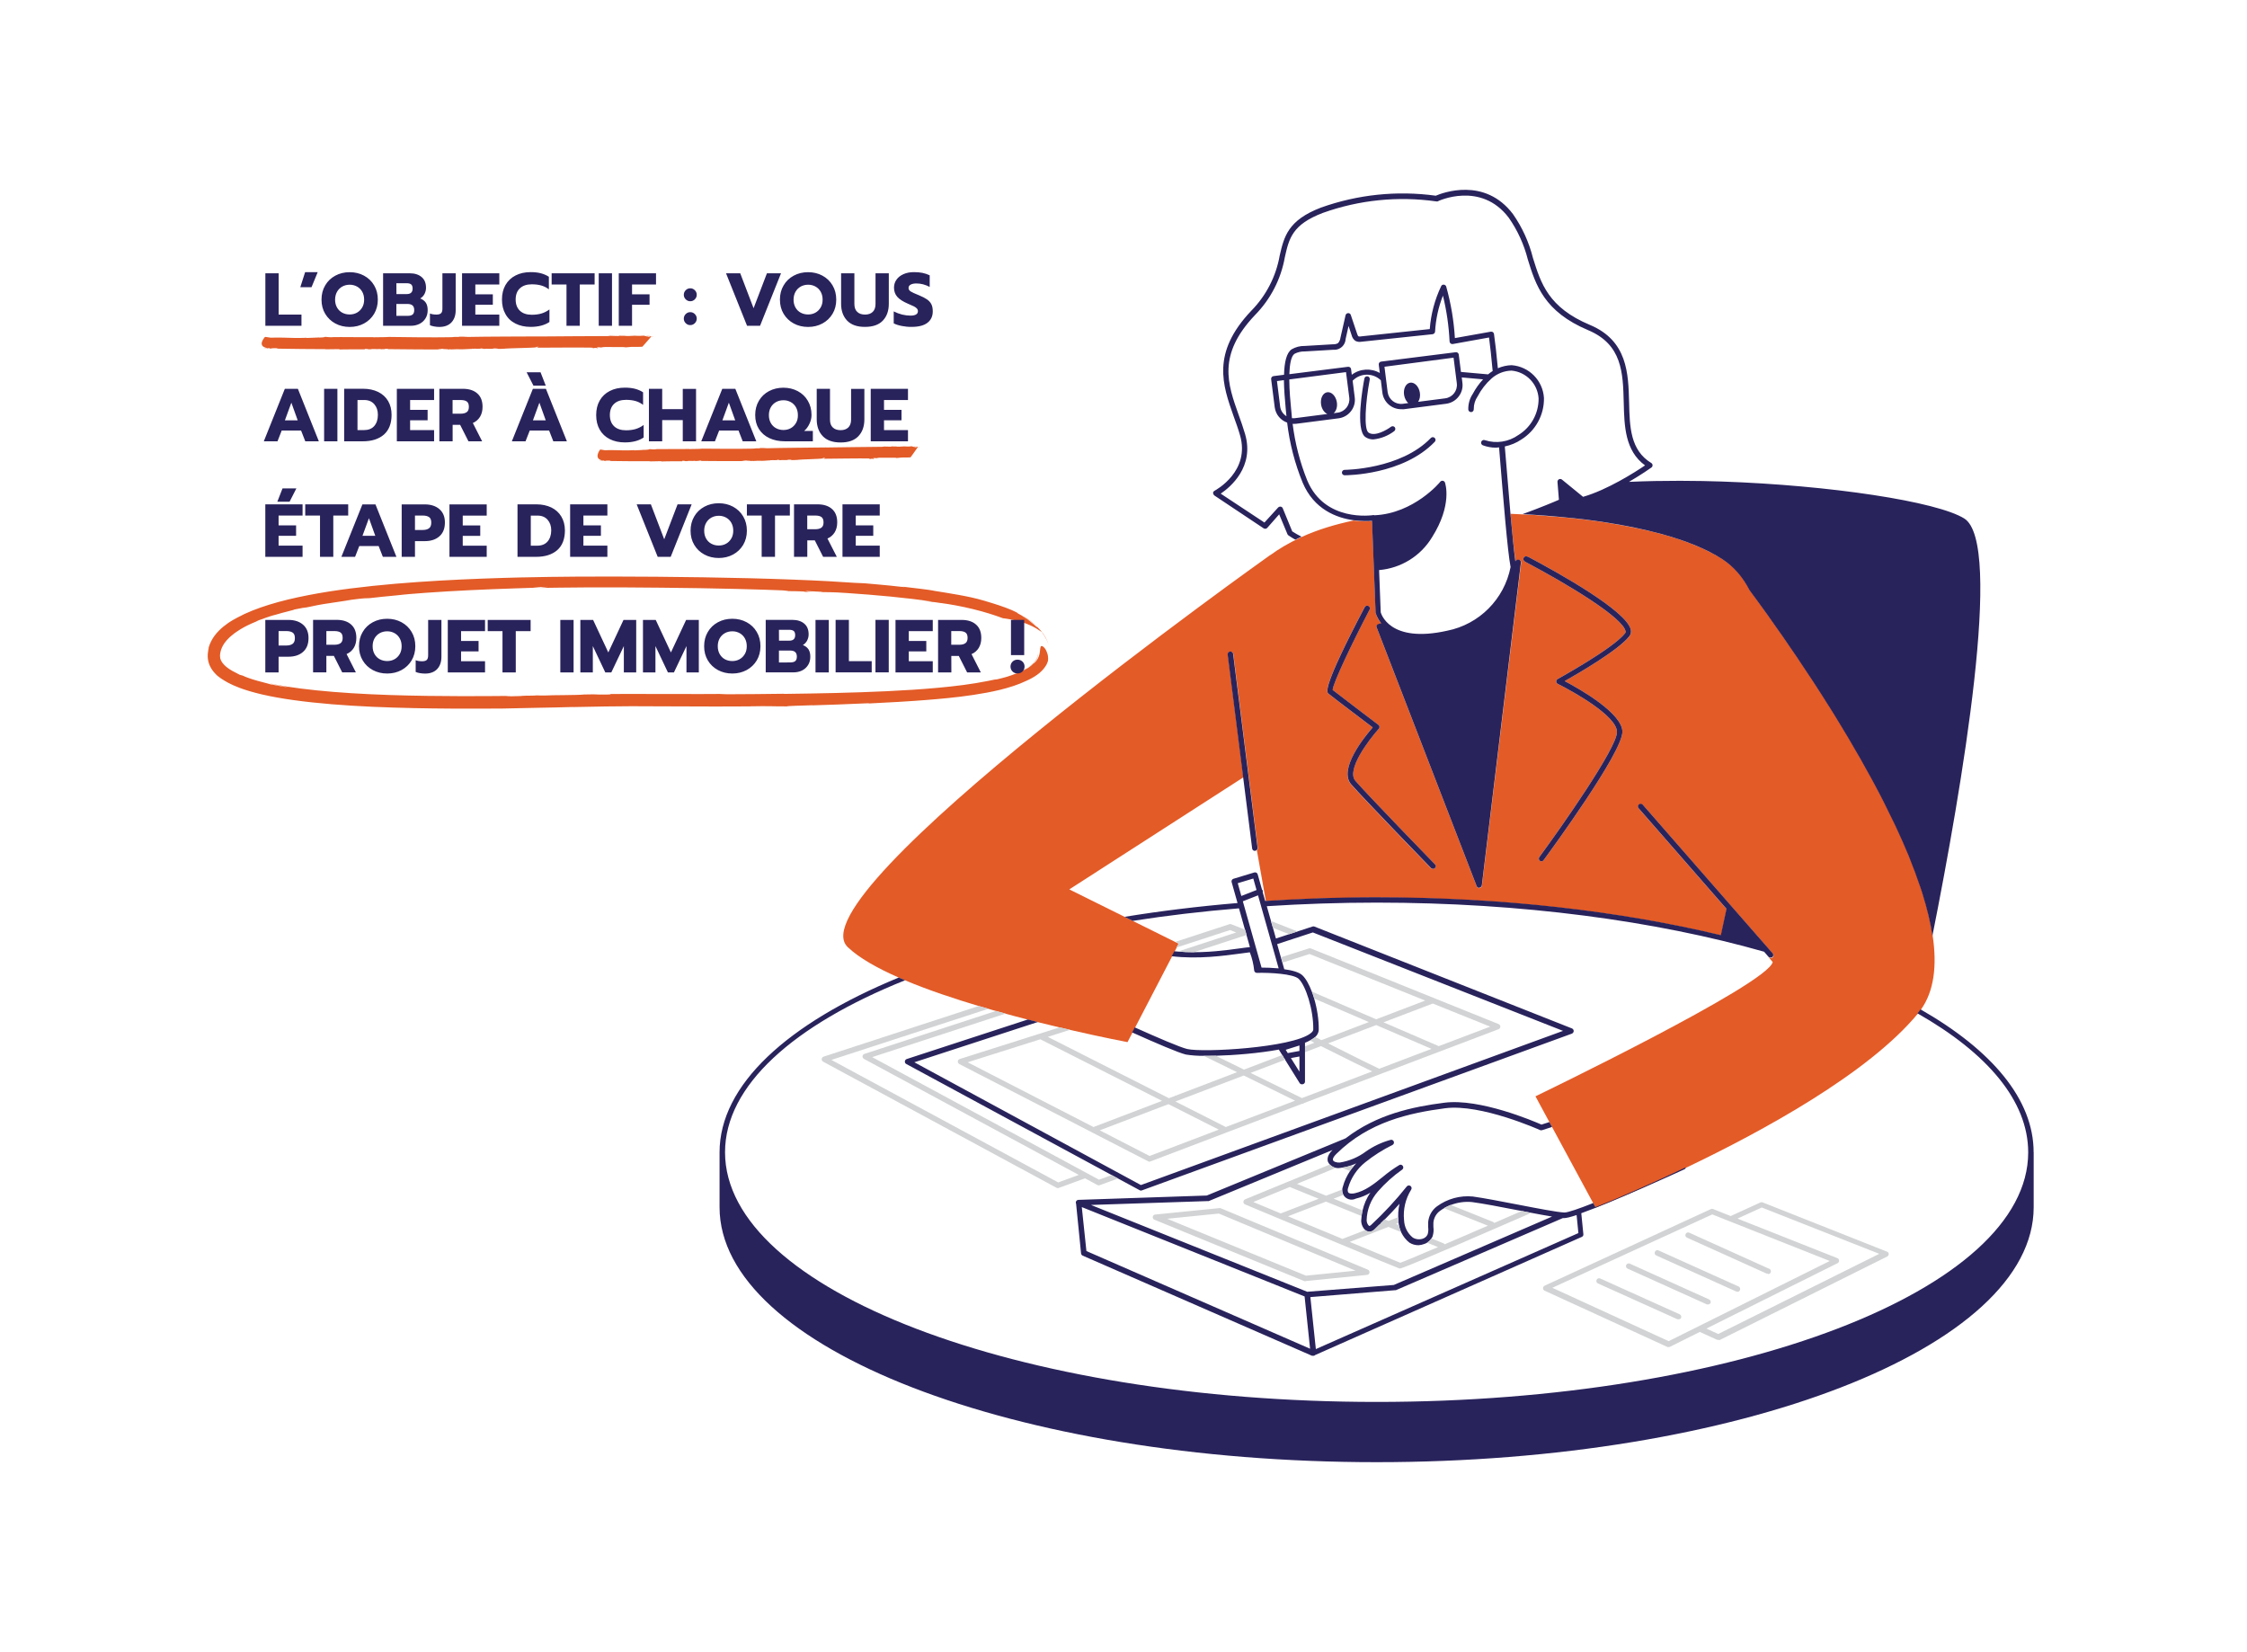 <?xml version="1.0" encoding="utf-8"?>
<!-- Generator: Adobe Illustrator 25.4.1, SVG Export Plug-In . SVG Version: 6.00 Build 0)  -->
<svg version="1.1" id="Calque_1" xmlns="http://www.w3.org/2000/svg" xmlns:xlink="http://www.w3.org/1999/xlink" x="0px" y="0px"
	 viewBox="0 0 3890 2860" style="enable-background:new 0 0 3890 2860;" xml:space="preserve">
<style type="text/css">
	.st0{fill:#E35B27;}
	.st1{fill:#29235C;}
	.st2{fill:#D1D3D4;}
</style>
<path class="st0" d="M3345.9,1620.3c-0.8-5.5-1.8-11.2-2.9-17c-0.3-1.7-0.7-3.4-1-5.1c-0.9-4.3-1.8-8.6-2.9-13
	c-0.4-1.7-0.8-3.4-1.2-5.2c-1.5-5.9-3-11.9-4.7-17.9c0,0,0,0,0-0.1c-0.6-2-1.3-4.1-1.9-6.1c-0.2-0.7-0.5-1.5-0.7-2.3
	c-1-3.3-2-6.6-3-10c-0.6-1.8-1.2-3.6-1.8-5.5c-0.2-0.5-0.3-1-0.5-1.4c-0.6-1.9-1.3-3.9-2-5.9c-0.7-2.2-1.5-4.4-2.2-6.6
	c-0.6-1.8-1.3-3.6-1.9-5.5c-2.3-6.3-4.6-12.6-7-19c0,0,0-0.1-0.1-0.1c-1.5-3.8-3.1-7.7-4.6-11.5c-0.1-0.3-0.2-0.6-0.4-0.9
	c-0.9-2.2-1.8-4.5-2.7-6.7c-0.8-1.9-1.6-3.9-2.4-5.8c-2-4.8-4-9.6-6.1-14.4c-0.8-1.9-1.7-3.8-2.5-5.7c-1.6-3.5-3.2-7-4.8-10.6
	c-1.4-3-2.7-6-4.1-9c0,0,0,0,0-0.1c-0.9-2-1.9-4-2.8-5.9c-2.2-4.6-4.3-9.1-6.5-13.7c-0.9-2-1.9-3.9-2.9-5.9
	c-0.3-0.7-0.7-1.4-1.1-2.1c-0.3-0.7-0.7-1.3-1-2c-1.7-3.5-3.4-7-5.2-10.4c-1-2-2-3.9-3-5.9c-1.6-3.2-3.3-6.3-4.9-9.4
	c-1.8-3.4-3.5-6.8-5.2-10.2c-0.1-0.1-0.1-0.3-0.2-0.4c-2.1-4-4.3-8-6.4-12c0-0.1-0.1-0.1-0.1-0.2c-1.3-2.4-2.5-4.8-3.8-7.1
	c-1.1-2-2.1-3.9-3.2-5.8c-2.6-4.8-5.3-9.7-8-14.5c-1.1-1.9-2.1-3.8-3.2-5.7c-3.6-6.4-7.3-12.9-10.9-19.3c-0.1-0.2-0.3-0.5-0.4-0.7
	c-3.6-6.2-7.2-12.3-10.8-18.5c-1.1-1.9-2.3-3.9-3.4-5.8c-2.5-4.1-4.9-8.3-7.4-12.4c-0.3-0.5-0.6-1-0.9-1.5c-1.1-1.9-2.2-3.7-3.3-5.6
	c-0.1-0.1-0.2-0.3-0.3-0.4c-2.4-4-4.8-8-7.3-11.9c-1.2-2-2.5-4.1-3.7-6.1c-0.1-0.2-0.2-0.3-0.3-0.5c-3.2-5.1-6.3-10.2-9.5-15.2
	l-0.1-0.1c-0.5-0.8-1-1.5-1.4-2.3c-1.2-1.9-2.4-3.8-3.6-5.7c-2.7-4.3-5.5-8.7-8.2-12.9c-1.1-1.7-2.2-3.5-3.4-5.2
	c-3.7-5.7-7.4-11.4-11-17c-0.3-0.4-0.5-0.8-0.8-1.2c-3.5-5.3-6.9-10.5-10.3-15.7c-1.1-1.7-2.3-3.4-3.4-5.1c-2.6-4-5.2-7.9-7.8-11.8
	c-1.1-1.6-2.2-3.2-3.3-4.9c-1.2-1.7-2.3-3.4-3.5-5.1c-2.3-3.5-4.7-7-7-10.3c-0.1-0.1-0.1-0.2-0.2-0.3c-7.5-11-14.8-21.6-21.8-31.5
	c-0.2-0.4-0.5-0.7-0.7-1.1c-0.3-0.4-0.6-0.8-0.9-1.3c-6.4-9.2-12.6-18-18.5-26.1c-0.3-0.5-0.6-0.9-1-1.4c-3-4.2-5.9-8.2-8.7-12.1
	c-0.3-0.3-0.5-0.7-0.7-1c-2-2.7-3.8-5.3-5.7-7.8c-0.6-0.9-1.3-1.8-1.9-2.7c-0.3-0.4-0.6-0.8-0.8-1.1c-0.5-0.7-1-1.3-1.4-2
	c-0.7-1-1.4-1.9-2.1-2.9c-1.2-1.6-2.4-3.3-3.5-4.8c-0.5-0.7-1-1.3-1.4-1.9c-2.2-3-4.4-5.9-6.4-8.6c-11.3-21.9-26.7-40.5-47.3-53.8
	c-4.9-3.1-10-6.1-15.3-9c-1.6-0.8-3.2-1.7-4.8-2.5c-4.1-2.1-8.3-4.2-12.6-6.2c-1.6-0.7-3.1-1.5-4.7-2.2c-1.4-0.6-2.9-1.2-4.4-1.8
	c-3.2-1.4-6.4-2.7-9.7-4c-1.3-0.5-2.5-1.1-3.7-1.6c-0.9-0.3-1.9-0.7-2.8-1c-0.2-0.1-0.3-0.1-0.5-0.2c-5.2-1.9-10.5-3.8-15.9-5.6
	c-2-0.7-4-1.3-6-2c-5-1.6-10-3.1-15.1-4.6c-1.7-0.5-3.4-1-5.1-1.5c-1.2-0.3-2.4-0.6-3.5-0.9c-2.7-0.7-5.5-1.5-8.2-2.2
	c-0.6-0.1-1.1-0.3-1.7-0.4c-2.3-0.6-4.5-1.2-6.9-1.8c-1.5-0.4-3.1-0.7-4.7-1.1c-5.2-1.2-10.4-2.4-15.6-3.6c-0.4-0.1-0.7-0.2-1.1-0.2
	c-2.2-0.5-4.4-0.9-6.6-1.4c0,0,0,0-0.1,0s-0.3-0.1-0.4-0.1c-0.3-0.1-0.6-0.1-0.9-0.2c-0.6-0.1-1.1-0.2-1.7-0.3
	c-4.6-1-9.3-1.9-14-2.8c-1.5-0.3-3-0.6-4.4-0.9c-5-0.9-10-1.8-15-2.6c-2.1-0.4-4.2-0.8-6.3-1.1c-1.7-0.3-3.4-0.5-5.1-0.8
	c-0.4-0.1-0.8-0.1-1.2-0.2c-1.2-0.2-2.4-0.4-3.7-0.6c-0.8-0.1-1.6-0.2-2.4-0.4c-3-0.5-6-0.9-9-1.4c-0.2,0-0.4-0.1-0.6-0.1
	c-2-0.3-3.9-0.6-5.9-0.8c-0.3,0-0.7-0.1-1-0.1c-6.3-0.9-12.6-1.7-18.8-2.5c-0.4,0-0.8-0.1-1.2-0.1c-1.6-0.2-3.3-0.4-4.9-0.6
	c-3.1-0.4-6.1-0.7-9.1-1c-1-0.1-2-0.2-3.1-0.3c-0.6-0.1-1.3-0.1-1.9-0.2c-0.8-0.1-1.6-0.2-2.4-0.3c-1.4-0.1-2.8-0.3-4.1-0.4
	c-0.5-0.1-1-0.1-1.5-0.1c-5.3-0.5-10.6-1.1-15.8-1.5c-1.2-0.1-2.5-0.2-3.7-0.3c-13.7-1.2-26.9-2.2-39.3-3c-0.6,0-1.1-0.1-1.7-0.1
	c-6.1-0.4-12.1-0.7-17.7-1c-7.6-0.4-14.6-0.7-21.2-1c0.3,3.3,0.6,6.5,0.9,9.7c0.1,1.1,0.2,2.2,0.3,3.3c0.3,2.8,0.5,5.6,0.8,8.3
	c0.1,1.3,0.2,2.7,0.4,3.9c0.3,3.1,0.6,6.1,0.9,9c0.1,0.8,0.2,1.7,0.2,2.5c0.3,3.1,0.6,6,0.9,8.9c0,0.2,0,0.4,0.1,0.7
	c0,0.4,0.1,0.9,0.1,1.3c0.3,2.9,0.6,5.7,0.9,8.4c0.1,0.5,0.1,1.1,0.2,1.6c0.2,2,0.4,3.9,0.7,5.8c0.1,0.6,0.1,1.2,0.2,1.8
	c0.1,0.6,0.1,1.1,0.2,1.7c0.3,2.3,0.6,4.5,0.8,6.7c0,0.1,0,0.1,0,0.2c0.1,0.4,0.1,0.9,0.2,1.4c0.3,2.6,0.7,5,1,7.2
	c0.5-0.5,1-1,1.5-1.5c1.4-1.4,3.6-1.8,5.4-0.9c1.9,0.8,3,2.8,2.7,4.8l-67.8,558.7c-0.3,2.1-1.9,3.8-4.1,4.2l-0.5,0.4
	c-2,0-3.7-1.2-4.4-3l-173-447.6c-0.6-1.2-0.6-2.7,0-3.9c0.6-1.2,1.7-2.1,3-2.5c0,0,0.3-0.1,0.6-0.1c0.1,0,0.3-0.1,0.4-0.1
	c0.1,0,0.1,0,0.2,0c0.1,0,0.2-0.1,0.3-0.1h0.1h0.1c0.8-0.2,1.7-0.4,3-0.7c-4.3-5.4-7.6-11.5-9.7-18.1l-6.2-159.3
	c-3,0.2-7.4,0.4-12.4,0.4h-0.1c-5.6-0.1-12.2-0.4-19.5-1.5c-31.6,6.6-61.8,15.7-89.8,28.4c-1.1,0.5-2.2,1.1-3.3,1.6
	c-18.1,8.5-35.3,18.3-51.3,30v-0.2c0,0-827.7,587.1-731.3,678.8c19.5,18.6,50.9,36.3,88.7,52.9c3.6,1.6,7.2,3.1,10.9,4.7
	c39.5,16.6,84.9,31.8,130.4,45.3c1.2,0.3,2.3,0.7,3.5,1c8.2,2.4,16.4,4.8,24.6,7.1c0.6,0.2,1.1,0.3,1.7,0.5
	c17.8,5,35.4,9.7,52.4,14.1c2.8,0.7,5.6,1.4,8.4,2.1c2.9,0.7,5.8,1.5,8.7,2.2c14.4,3.6,28.2,6.9,41.4,10c4,0.9,8,1.9,11.8,2.8
	c59.7,13.8,101.8,21.7,101.8,21.7l12.3-23.7l0.8-1.5l64-123.2l4.5-8.6l7-13.4l-79-39.2l-9.4-4.7l-101-50.1
	c40.8-26.3,216.5-139.4,301.4-194l-26.8-212.2c-0.3-2.6,1.6-5,4.2-5.3c2.6-0.3,4.9,1.6,5.2,4.2l42.3,335.5c0.1,0.8,0,1.5-0.3,2.2
	c0,0.1-0.1,0.1-0.1,0.2c-0.3,0.7-0.7,1.2-1.2,1.7c5.1,29.3,10.3,58.9,15.6,88.1c12.9-0.9,25.9-1.6,38.9-2.2
	c11.5-0.6,23-1.1,34.6-1.6c0,0,0,0,0.1,0c7.4-0.3,14.7-0.7,22.2-0.9c0.2,0,0.4,0,0.5,0s0.3,0,0.4,0c7-0.2,14.1-0.3,21.1-0.5
	c8.7-0.2,17.4-0.5,26.2-0.6c15.9-0.3,32-0.4,48.1-0.4c218.3,0,422.5,24,595.9,65.6c3.3-15.3,6.6-30.6,9.8-45.5l-152.1-174.1
	c-1.7-2-1.5-5,0.5-6.7s5-1.5,6.7,0.5l224.5,257.1c1.8,1.8,1.8,4.8,0,6.6c-1,0.8-2.2,1.2-3.5,1.1c-1.4,0-2.7-0.6-3.6-1.6l-5.7-6.5
	l12.8,15.1c-8.8,38.8-410.7,232.4-410.7,232.4l24.5,45.4l2.4,4.4l77.3,143c0,0,1-0.4,2.8-1.1c0.1-0.1,0.3-0.1,0.5-0.2
	c0.5-0.2,1.2-0.5,1.8-0.7c0.2-0.1,0.4-0.2,0.7-0.3c0.4-0.1,0.6-0.2,1-0.4c0.1,0,0.1,0,0.2-0.1c1.3-0.5,2.9-1.2,4.6-1.9
	c0.4-0.2,0.9-0.4,1.4-0.6c0.1-0.1,0.3-0.1,0.5-0.2c1.3-0.5,2.7-1.1,4.2-1.7c0.6-0.3,1.3-0.6,2-0.8c1.5-0.6,3.1-1.3,4.7-1.9
	c0.2-0.1,0.4-0.2,0.7-0.3c0.7-0.3,1.4-0.6,2.1-0.9c0,0,0.1,0,0.2-0.1c0.8-0.4,1.8-0.7,2.6-1.1c1-0.4,2-0.8,3.1-1.3
	c1-0.4,2-0.8,3-1.3c0.3-0.1,0.7-0.3,1-0.4c1.8-0.8,3.7-1.6,5.7-2.4c0.1,0,0.1,0,0.2-0.1c0.8-0.3,1.6-0.7,2.4-1
	c0.4-0.2,0.8-0.3,1.2-0.5c0.8-0.4,1.6-0.7,2.4-1.1c2.1-0.9,4.1-1.7,6.2-2.7c0.2-0.1,0.5-0.2,0.7-0.3c3.7-1.6,7.5-3.3,11.5-5
	c0.8-0.3,1.6-0.7,2.3-1c3.2-1.4,6.4-2.8,9.7-4.3c1.4-0.6,2.8-1.3,4.2-1.9c1.1-0.5,2.3-1,3.4-1.5c1.7-0.8,3.4-1.5,5.2-2.3
	c1.6-0.7,3.3-1.5,4.9-2.2c2.9-1.3,5.8-2.6,8.8-4c1.7-0.8,3.5-1.6,5.3-2.4c1.6-0.7,3.2-1.5,4.8-2.2c1.1-0.5,2.2-1,3.2-1.5
	c0.4-0.2,0.9-0.4,1.3-0.6c1.8-0.8,3.5-1.6,5.3-2.4c3.3-1.5,6.7-3.1,10.1-4.7c1.7-0.8,3.3-1.6,5-2.3c5.1-2.4,10.3-4.8,15.5-7.4
	c133-63.5,315.7-163.3,401.2-266.6c1-1.2,2-2.3,2.9-3.5c0.9-1.1,1.6-2.2,2.4-3.4C3348.4,1715.9,3353.5,1671.7,3345.9,1620.3z
	 M2483.9,1503c-0.9,0.9-2.1,1.4-3.3,1.4c-1.3,0-2.5-0.5-3.4-1.4c-1.2-1.1-115.2-118.7-138.1-144.8c-22.8-26,23-82.4,37.2-98.9
	c-15.5-11.7-69.5-52.6-76.5-58.4c-3.3-2.7-11.1-9.5,62.7-149.9c1.2-2.3,4.1-3.2,6.4-2c0,0,0,0,0.1,0c2.3,1.2,3.2,4,2,6.3
	c-31.4,60.1-63.3,127.3-64,139.1c11.9,9.5,78.5,59.8,79.2,60.4c2.1,1.5,2.5,4.4,1,6.5c-0.1,0.2-0.2,0.3-0.4,0.4
	c-16.9,18.9-56.8,71.2-40.4,90.1c22.6,25.9,136.4,143.3,137.6,144.4C2485.8,1498.1,2485.8,1501.1,2483.9,1503z M2820.8,1101.7
	c-18.9,23.9-88.4,64.1-112,77.4c26,13.7,99.9,55.6,99.9,87.8c0,35.6-122.2,203-136.2,221.9c-0.8,1.4-2.2,2.2-3.8,2.4
	c-1,0-2-0.3-2.8-0.9c-2.1-1.6-2.5-4.5-1-6.6c37.4-50.8,134.4-188.8,134.4-216.4s-74-69.1-102.5-83.4c-1.6-0.8-2.6-2.4-2.7-4.2
	c0-1.7,1-3.3,2.5-4.2c0.9-0.6,95.8-52.5,116.8-79.3c0.8-1,1.1-2.4,0.7-3.6c-5-23.4-96.6-79.3-173.5-120l-0.9-0.6
	c-2.3-1.2-3.2-4.1-2-6.4c0,0,0,0,0-0.1c1.3-2.3,4.1-3.1,6.4-1.9h0.9c51.3,27.2,171.4,93.9,178.2,126.5
	C2824.2,1094.3,2823.3,1098.5,2820.8,1101.7z M1044.5,798.1c-2.8-0.1-5.8-0.1-7.5-0.6C1040.1,797.4,1042.4,797.6,1044.5,798.1z
	 M1137.1,777.6l-1.2-0.1c8.6-0.3,50.7,0.1,58.1-0.2l-0.7,0.2c6.9-0.5,15.7,0,22.8-0.8c13.1,0.3,69.8,0.5,84.6,0
	c12.8-0.3,1-0.6,13.7-0.6c1.8,0,2.6-0.3,0.3-0.5c4.2,0.1,9.7-0.1,13.7,0.4c25.8-0.8,77.2-1,102.2-1.4l-0.6,0.1
	c16.4-0.2,81-1.2,97.3-1.2l3.3-0.5c3.4,0.3,6.6,0,11.3,0.3c2.5,0,1.5-0.4,0.3-0.5c4.1,0.3,8.5-0.1,10.8,0.2l-0.7,0.2
	c6.4,0.5,10.1-0.8,17.1-0.3l-0.1,0.1c2.9,0.3,6.2-0.2,8.7-0.4c3.5,0.2,0.3,0.6,3.2,0.8c1.3-0.6,4.4-0.2,7.5-0.2
	c-3.5,0.1-7.4,0.2-7.2,0.7c4.3-0.1,0.9,0.5,5.3,0.3l0.3-0.6c0.4,0,1-0.1,1.5-0.1c0,0-0.1,0-0.1,0c0.2,0,0.4,0,0.5,0c0.3,0,0.7,0,1,0
	c0.3,0,0.5,0,0.8,0c-0.1,0-0.1,0-0.2,0c1.2,0,2.2,0.1,2.4,0.3c-0.6-0.1-2.4-0.1-4.2-0.1c0.1,1.2-11.9,17-12.4,18
	c-5.9,0.7-14.5-0.2-21.1,0.9c1.7,0.2-4.3,0-2.1,0.5c-1.1-0.2-3-0.1-4.2-0.1c1.9-0.2,3.8-0.3,3.9-0.6c-9.1-0.1-18.9,0.1-27.9,0
	c-5.3-0.2-7.2,1-8.4,1l0.2-0.4h-5.4c1,0.5,0,1.2,2.3,1.4c-0.1,0.3-1.8,0.1-3.7,0.2c0.7-0.1,2.1-0.4,0.9-0.5c-4.3,0-1.4,0.4-6.4,0.6
	c0-0.1,3.4-0.7-0.7-1c-10.1-0.4-67.1,0.4-78.1,0.5c0.5,0.2,2.4-1.7,3-1.7l-5.1,0.5l2.7,0.6c-6,1-39.7,1.7-46.2,2.5h1.8
	c-5.1,0.4-8.7,0.4-14.8,0.5l3.8-0.2c-1.5-0.7-4.5-0.7-8.2-0.6l2.3,0.3c-4,0.7-7.4,0.2-13.5,0.3l2.3,0.2c-1.3,0.2-3.1,0.1-4.9,0.1
	c3.2-0.3-2.2-0.4-3.2-0.8c2.1,0.8-3.9,0.7-5.8,0.8c-0.9-0.5-5.7,0.4-6-0.1c-1.8,0.1-0.6,0.4,0.1,0.5c-4-0.3-7.5,0.6-14.7,0.7
	c-12.6,0-1.6-0.4-15.9,0.3l-1.6-0.4l-0.9,0.6c-2.5-1.1-8.3-0.2-9.6-1.3c-1.4,0.4-3-0.1-6.2,0.3c1.4,0.7,5.2,0.3,6.8,0.8
	c-12.3,0.4-67.1,0.1-78.5-0.1c1.8-0.1,1.4-0.4-0.3-0.6l-4.4,0.2c0.5,0.2,1.7,0.2,1,0.4c-1.9,0.1-4.1-0.3-5,0.3
	c0.2-0.4-2.8-0.4-2.8-0.5c-2.1,0.7-10-0.5-12.4,0.6c-6.2,0.2-1.4-0.7-8.1-0.7l-0.4,0.8c-0.6-0.1-35.7,0.1-34.7,0.5
	c-0.5-0.1-1-0.4-2.7-0.6c-6.2,0.2-12.2,0.2-19,0.4c0.6-0.1,1.2-0.1,0.7-0.3c-22.5,0.2-44.1-0.2-66.4-0.4c-4.3,0-0.9-0.7-4.5-0.7
	c-2.4-0.2-5,0.2-6.9,0.4c0.6,0.1,1.8,0.1,1.1,0.3c-1.2-0.1-2.6-0.2-4.1-0.2c1.4-0.2,3.8-0.5,0.3-0.6h4.8c0.2-0.4-1.4,0.1-4.9-0.1
	l-2.9,0.1l0.2-0.4c-14.8-3.2-3.2-18.5-3.2-18.5l1.1-0.1l7.3,1.2c11.2-0.6,24.2,0.1,32.6,0.2c3.7,0,13.3,0.1,18.4-0.4l-0.2,0.4
	c6.1-0.1,14.5-0.8,18.2-1l-0.1,0.2c2.4-0.1,8.9-0.6,8.1-1.4C1130.2,777.7,1129.1,778.5,1137.1,777.6z M1799.9,1089.4
	c-0.2-0.2-0.4-0.5-0.6-0.7l0.4,0.4C1799.8,1089.2,1799.8,1089.3,1799.9,1089.4z M1804.5,1095.1c-0.1-0.2-0.2-0.3-0.3-0.4
	c0.1,0.2,0.3,0.4,0.4,0.5c0.8,1,1.5,2,2.2,3c1.4,2.1,2.7,4.1,3.7,6.1c-1.1-2.1-2.5-4.1-3.8-6.2
	C1806,1097.1,1805.2,1096.1,1804.5,1095.1z M1802.3,1092.2c0.7,0.8,1.3,1.6,1.9,2.5C1803.6,1093.8,1803,1093,1802.3,1092.2z
	 M1802.3,1092.2c-0.8-0.9-1.6-1.9-2.4-2.8C1800.7,1090.3,1801.5,1091.3,1802.3,1092.2z M1780,1155.2c0.2-0.1,0.3-0.2,0.4-0.3
	c-0.1,0.1-0.1,0.2-0.2,0.2C1780.2,1155.1,1780.1,1155.2,1780,1155.2z M1793.3,1142.6c2.8-4.3,3.5-8.4,3.7-11.7
	c0.2,5.8-1.9,10.4-5,14.3c-3.2,4-7.2,7.1-11.6,9.7C1785.9,1151.3,1790.7,1146.9,1793.3,1142.6z M1406.3,1221.1l0.5-0.2
	c-13.2,0.4-48,1.3-43.8,2c-32,0-26.4-0.8-67-0.1l6.3,0.1c-23.3,0.3-91.6,0.3-159-0.1c-8.5,0-16.9-0.1-25.2-0.1s-16.5-0.1-24.5-0.1
	c-16,0-31.2,0.2-45,0.4c-27.6,0.4-49.2,0.8-59.2,1.1l3.7-0.2c-37.3,1.2-84.8,1.6-122.8,2.7c-17.7,0.1-50.1,0.3-90,0.1
	c-39.8-0.2-87.2-1-134.9-3.1c-47.7-2.1-95.6-5.8-136.6-11.5c-20.5-2.8-39.2-6.2-55.2-9.9s-29.3-7.8-39.1-11.5
	c-16.9-6.4-25.3-11.9-29.8-14.8c-1.1-0.7-2-1.3-2.7-1.8s-1.2-0.9-1.6-1.2c-0.8-0.6-1.1-0.8-1.4-1s-0.6-0.4-1.3-1
	c-0.4-0.3-0.9-0.6-1.5-1.2c-0.6-0.6-1.4-1.4-2.4-2.3c-1.9-2-4.8-4.9-8.1-10.2c-1.6-2.7-3.3-6-4.5-10.2c-1.2-4.1-1.9-9.1-1.5-14.6
	c0-0.3,0.1-0.7,0.1-1.1c0-0.3,0.1-0.7,0.1-1c0.1-0.6,0.2-1.3,0.3-1.9c0.2-1.2,0.3-2.3,0.5-3.2c0.4-1.8,0.6-3.1,0.7-3.5
	c0.1-0.5-0.1-0.1-0.5,1.3c-0.2,0.7-0.5,1.7-0.8,2.9c-0.3,1.3-0.5,2.8-0.8,4.7c0.8-6.8,2.9-14,6.3-20.6c3.4-6.7,8-12.7,13.1-17.9
	c5.1-5.2,10.6-9.6,16.1-13.4c1.4-0.9,2.8-1.8,4.1-2.7c1.4-0.9,2.8-1.7,4.1-2.5c2.6-1.6,5.3-2.9,7.8-4.3
	c16.1-8.8,34.9-16.1,55.6-22.5s43.2-11.7,66.8-16.3c47.3-9.2,99.2-15.3,150.9-19.8c51.7-4.4,103.4-7.1,150.5-8.9s89.8-2.6,123.5-3.1
	l-3.5,0.1c22.2-0.3,60.5-0.7,107-0.6c46.4,0,100.9,0.5,155.5,1.3c54.5,0.8,109.1,2.2,155.5,4c46.5,1.7,84.8,4,106.8,5.6l17.8,0.8
	c18.5,1.8,35.8,2.9,61.1,5.9c13.3,1.3,7.9,0.4,1.6-0.4c11,1.3,22.5,2.7,32.8,3.9c10.3,1.3,19.3,2.5,25.4,3.6l-3.7-0.4
	c17.2,2.7,30.8,4.9,44.8,7.4c3.5,0.6,7,1.3,10.6,2c3.7,0.7,7.4,1.4,11.2,2.3c7.7,1.7,15.9,3.8,25.2,6.5h-0.3
	c15.3,4.5,32.8,10,45.9,15.7c2.3,1,4,1.8,5.3,2.5c1.3,0.6,2.2,1.1,2.8,1.4c1.2,0.6,1.2,0.7,1.2,0.8s-0.2,0.1,0.6,0.6
	c0.4,0.3,1,0.6,2,1.2c1,0.5,2.4,1.2,4.2,2.3c3.3,1.5,8.9,4.6,15.2,9.2c5.3,3.8,11.1,8.9,16.5,14.8l-2.4-2.5c-1-1-1.9-1.9-2.9-2.8
	s-1.9-1.8-2.9-2.6c-2-1.6-3.9-3.3-5.8-4.6c-0.9-0.7-1.8-1.3-2.7-2c-0.9-0.7-1.8-1.2-2.6-1.8c-3.3-2.4-6.2-4-8.2-5.1
	c-2-1.1-3-1.6-2.8-1.3c2.7,1.5,4.7,2.8,6.3,3.8s2.8,1.8,3.6,2.4c1.7,1.2,2.2,1.7,2.8,2.1c0.5,0.5,1.1,1,2.8,2.3
	c0.8,0.7,2,1.5,3.5,2.8c0.7,0.7,1.6,1.4,2.6,2.2s2.1,1.8,3.3,2.9c0.7,0.3,1.3,0.6,1.9,0.9c1,1,2.1,2.2,3.3,3.4s2.4,2.7,3.6,4.1
	s2.4,3,3.5,4.6s2.1,3.3,3.1,4.9c0.9,1.7,1.8,3.3,2.5,4.8c0.6,1.6,1.3,3,1.8,4.3c0.9,2.6,1.5,4.5,1.7,5.2c-0.3-0.8-0.7-2.1-1.3-3.8
	c-0.3-0.8-0.7-1.7-1.1-2.7c-0.5-1-0.9-2-1.4-3.1c-2.1-4.3-5.1-9.2-8.6-13.7c-0.3,0.2-4.1-2.8-10-6.3c-5.9-3.5-14-7.1-22.2-9.8
	c-16.4-5.4-33.3-7.3-34.7-7.4c-7.2-2.7-15.4-5.5-24.1-8.2c-8.8-2.7-18.1-5.3-27.7-7.6c-19.1-4.7-39.1-8.4-56.7-10.7
	c4.5,0.8-1.2-0.1-6.5-0.9c-5.3-0.7-10.3-1.4-4.6-0.3c-5.8-1.1-15.7-2.4-22.1-3.3c10.1,1.2,20.2,2.5,21,2.4
	c-47.9-7.2-100.3-11.7-148.5-15c-28.6-2.1-38.7-1.3-45.2-1.7l1.3-0.4l-29.2-1.5c5.3,0.7,0,1.1,12.4,1.9c-0.8,0.2-10-0.4-19.9-0.8
	c3.5,0.1,11,0.1,4.8-0.3c-22.7-1-7.5,0-34.2-0.8c0.2-0.1,18.2,0-3.7-1.1c-13.5-0.6-42.9-1.6-80.2-2.5c-37.3-0.9-82.6-1.7-128-2.1
	c-45.5-0.5-91-0.7-128.9-0.5c-37.1,0.2-66.9,0.7-81.9,0.9c3.3-0.2,11-1.7,14.4-1.9l-26.8,0.9l14.7,0.3c-16,0.7-69.4,2-123,4.6
	c-26.8,1.3-53.7,2.9-76,4.5s-40,3.2-48.6,4.1l9.7-0.8c-27,2.6-46.6,4.4-78.9,8.2c6.7-0.9,13.3-1.7,20-2.5
	c-7.8,0.1-24.1,1.9-43.5,4.6l12-1.3c-10.5,1.7-20.2,3-31.3,4.7c-11.1,1.6-23.6,3.5-39.6,6.6l12.2-2c-3.4,0.8-7.5,1.5-11.8,2.3
	c-4.3,0.9-9,1.7-13.7,2.7c4.1-1,5.5-1.3,5.1-1.3c-0.4,0-2.5,0.4-5.3,0.9c-5.6,1-13.9,2.8-16.6,3.2c5.4-0.8,0.2,0.4-7.4,2.4
	c-3.8,0.9-8.2,2.1-12.3,3.2c-4.1,1.2-7.8,2.2-10.1,2.9c-1.2,0.2-3.6,0.8-6.5,1.7c-2.9,0.9-6.4,2-9.7,3.2c-6.6,2.3-12.7,4.8-13.6,4.8
	c-4.5,1.9-4.8,2.2-3.6,1.8c1.2-0.4,3.9-1.4,5.4-1.9c-5,1.8-9.7,3.8-14.5,5.9c-2.4,1-4.7,2.2-7.2,3.4c-1.3,0.6-2.5,1.2-3.7,1.9
	c-1.3,0.7-2.6,1.3-3.8,2.1c-1.2,0.7-2.5,1.4-3.8,2.2s-2.6,1.7-3.9,2.5c-0.6,0.4-1.3,0.8-2,1.3s-1.3,0.9-2,1.4
	c-0.7,0.4-1.4,0.9-2.1,1.4s-1.3,1.1-2,1.6c-1.4,1-2.8,2.1-4.1,3.3c-0.7,0.6-1.4,1.2-2.1,1.8s-1.3,1.2-2,1.9
	c-2.8,2.6-5.3,5.5-7.7,8.8c-4,5.7-5.7,10.5-6.7,14.2c-0.5,1.8-0.7,3.5-0.9,4.9c0,0.2-0.1,0.3-0.1,0.5c0,0.1,0,0.3,0,0.4
	c-0.1,0.3-0.1,0.5-0.1,0.8c0,0.5,0,1,0,1.4c0,1.7,0.2,2.7,0.3,3.5c0,0.4,0.1,0.7,0.2,1c0.1,0.3,0.1,0.5,0.2,0.8
	c0.1,0.5,0.4,1,0.7,1.9c0.4,0.9,0.9,2.2,2.2,4c0.3,0.5,0.7,1,1.1,1.5c0.3,0.5,0.9,1.1,1.4,1.7s1.2,1.3,1.9,2s1.4,1.4,2.4,2.2
	c3.6,3.1,9,6.8,16.9,10.6c2.3,1.3,4.7,2.5,7.1,3.7c1.5,0.4,3.1,0.8,4.6,1.2c5.6,2.8,15.8,6.3,25.5,9c9.7,2.8,18.9,4.8,22,6
	c7.5,1.1,15.3,3.3,32.4,5.6c-3.7-1-10.5-2.2-17.4-3.5c-6.9-1.3-13.8-2.8-17.8-3.9c7.9,1.7,19.3,3.9,33.4,6.1
	c14.1,2.2,30.9,4.4,49.6,6.3c37.3,3.9,82,6.6,126.7,8.1c44.6,1.5,89.2,1.9,126.5,2c37.2,0,67.2-0.3,82.5-0.4
	c-10,0.2-7.7,0.5,1.5,0.6l23.5-0.6c-2.8-0.2-9.2-0.1-5.5-0.3c10.3-0.3,22,0,27-0.7c-0.5,0.2,3.3,0.2,7.2,0.2c1.9,0,3.9,0,5.4,0
	s2.5,0,2.4,0c11.5-0.8,53.7-0.3,66.7-1.7c33.3-0.8,7.8,0.6,43.8,0l2.3-0.8c0.7,0,13.2-0.1,31.3-0.2c9.1,0,19.6,0.1,30.7,0.1
	c11.2,0,23,0.1,34.7,0.1c47,0.1,92.8,0,90.1-0.2c2.7,0.1,5.3,0.4,14.5,0.6c33.2-0.2,65.6-0.3,102.1-0.9c-3.5,0.1-6.8,0.1-4,0.3
	c60.5-0.8,119.8-1.9,178.7-4.7c29.4-1.4,58.8-3.2,88.1-5.9s58.6-6.2,87.4-12c5.5-1.1,8.5-1.8,10.2-2.1s2.1-0.3,2.5-0.3
	c0.8,0,1.1,0.2,10.3-2.2c5.9-1.4,12-3.3,17.8-5.4c5.7-2.1,11-4.3,15.3-6.4c-2.5,1.1-8.2,3.4-5,1.9c5.5-2.2,12.1-5.2,17.9-9
	c-2.6,1.9-6.6,4.3-8.1,5.1c-0.7,0.4-0.8,0.5,0.3,0c1.1-0.6,3.4-1.7,7-3.9c-6.5,4.1-13.9,7.5-21.6,10.4c-0.5,0.4,1.2-0.2,5-1.8
	c1.9-0.8,4.3-1.9,7.2-3.3s6.2-3.2,9.8-5.4c3.9-2.6,7.5-5.4,10.3-8.5l-0.4,1.1c6-5.6,8.3-10.7,9.5-15.1c0.6-2.2,0.9-4.2,1.1-6
	c0.2-0.9,0.2-1.7,0.3-2.5c0-0.8,0.1-1.5,0.2-2.1c0.1-1.3,0.3-2.3,0.6-3.1c0.2-0.7,0.6-1.2,1.1-1.5c0.9-0.5,2.2-0.1,3.6,1
	c1.5,1.1,3.1,2.9,4.4,5.3s2.4,5.3,3.3,8.5c0.6,2.8,0.8,5.7,0.7,7.7c-0.1,1-0.1,1.8-0.2,2.4s-0.1,0.9-0.1,0.9
	c-0.7,2.3-1.7,4.7-2.8,6.8c-2.1,3.6-4.6,6.8-7.3,9.6s-5.6,5.3-8.6,7.4c-6,4.3-12.3,7.6-18.6,10.4c-14.5,7-30,11.7-45.6,15.6
	c-15.6,3.8-31.4,6.6-46.7,8.9c-30.6,4.6-59.5,7-82.1,8.8c-9.9,0.8-27.8,2.1-46.7,3.2c-18.9,1.1-38.7,2-52.5,2.8l1.3-0.5
	C1471.6,1218.9,1426.3,1220.6,1406.3,1221.1z M465.1,603.5c-3.4-0.1-7-0.1-9.1-0.6C459.6,602.8,462.4,603,465.1,603.5z
	 M1127.1,581.9c1,0,1.9,0,2.8,0C1129,582,1128,582,1127.1,581.9z M462.2,602.4l-0.3,0.4l3.6-0.1c0.4,0,0.7,0,1.1,0
	c2.8,0.1,0.2,0.4-1.3,0.6c1.8,0,3.5,0.1,5,0.2c0.8-0.2-0.6-0.2-1.3-0.3c2.3-0.2,5.5-0.6,8.4-0.4c4.4,0,0.3,0.7,5.4,0.8
	c27.1,0.3,53.4,0.9,80.8,0.8c0.6,0.2-0.1,0.2-0.9,0.3c8.3-0.2,15.6-0.1,23.1-0.3c2.1,0.2,2.7,0.5,3.3,0.7
	c-1.2-0.4,41.5-0.4,42.2-0.3l0.5-0.8c8.1,0,2.4,0.9,9.9,0.7c2.9-1.1,12.5,0.1,15.1-0.5c-0.1,0.1,3.6,0.1,3.4,0.5
	c1.1-0.6,3.8-0.1,6.1-0.3c0.8-0.2-0.6-0.2-1.2-0.4l5.3-0.2c2.1,0.2,2.6,0.6,0.3,0.6c13.9,0.2,80.6,0.8,95.6,0.5
	c-1.9-0.5-6.5-0.2-8.3-0.9c4-0.4,5.8,0.1,7.6-0.3c1.5,1.1,8.7,0.3,11.7,1.4l1.1-0.6l2,0.4c17.4-0.6,4-0.3,19.4-0.2
	c8.8-0.1,13-0.9,17.9-0.6c-0.8-0.1-2.3-0.4-0.2-0.5c0.4,0.5,6.2-0.4,7.3,0.2c2.3-0.1,9.6,0,7.1-0.7c1.2,0.4,7.8,0.5,3.9,0.8
	c2.2,0,4.3,0.1,5.9,0l-2.8-0.2c7.5-0.1,11.5,0.5,16.4-0.2l-2.8-0.3c4.5,0,8.2-0.1,9.9,0.6l-4.6,0.2c7.4,0,11.9-0.1,18-0.5h-2.2
	c7.9-0.7,48.9-1.3,56.2-2.2l-3.3-0.6l6.2-0.5c-0.7,0-3,1.8-3.6,1.7c13.3-0.1,82.7-0.5,95-0.1c5,0.3,0.9,0.9,0.8,1
	c6-0.2,2.6-0.6,7.8-0.6c1.4,0.1-0.3,0.4-1.1,0.5c2.3-0.1,4.3,0.1,4.5-0.1c-2.8-0.2-1.6-0.9-2.8-1.4l6.6,0.1l-0.3,0.4
	c1.5,0,3.7-1.2,10.2-1c11,0.2,22.9,0,33.9,0.1c-0.2,0.3-2.5,0.4-4.8,0.6c1.5,0,3.7-0.1,5.1,0.1c-2.7-0.5,4.6-0.3,2.5-0.5
	c8.1-1.1,18.5-0.1,25.6-0.8c0.6-1,15.3-16.8,15.3-17.9c2.2,0,4.4,0,5.1,0.1c-0.6-0.3-4.9-0.4-7.2-0.2l-0.4,0.6
	c-5.3,0.2-1.2-0.4-6.4-0.3c-0.3-0.5,4.5-0.6,8.7-0.7c-3.8-0.1-7.6-0.4-9.1,0.1c-3.6-0.2,0.4-0.6-3.9-0.8c-3.1,0.1-7.1,0.6-10.6,0.3
	l0.1-0.1c-8.5-0.5-13.1,0.8-20.8,0.3l0.8-0.2c-2.8-0.3-8.2,0.1-13.1-0.2c1.4,0.1,2.6,0.5-0.3,0.5c-5.7-0.3-9.6,0-13.8-0.4l-4,0.5
	c-19.9-0.1-98.5,0.6-118.5,0.7l0.8-0.1c-30.5,0.2-93,0.2-124.4,0.9c-4.9-0.5-11.6-0.4-16.7-0.5c2.8,0.2,1.9,0.6-0.3,0.5
	c-15.5-0.1-1,0.3-16.7,0.5c-18,0.5-87-0.1-103-0.5c-8.6,0.7-19.3,0.2-27.7,0.6l0.8-0.2c-9,0.3-60.2-0.4-70.7-0.1l1.4,0.1
	c-9.2,0.4-7.9-0.3-15.1-0.6c0.9,0.8-6.9,1.3-9.9,1.3l0.1-0.2c-4.5,0.1-14.7,0.8-22.2,0.9l0.3-0.4c-6.2,0.5-17.9,0.3-22.4,0.3
	c-10.2-0.2-26-1-39.6-0.4l-8.8-1.3l-1.3,0.1C458.3,583.9,444.1,599.2,462.2,602.4z M471.5,602.8l-3.3-0.1
	C470.6,602.7,471.7,602.5,471.5,602.8z"/>
<path class="st1" d="M1566.5,1837.5c-0.2,1.9,0.8,3.7,2.5,4.5l355.4,192.2l2.6,1.4l46,24.9c0.7,0.4,1.4,0.6,2.2,0.6
	c0.5,0,1.1-0.1,1.6-0.3l744.5-271.4c1.8-0.8,3-2.5,3.1-4.5c0-2-1.2-3.7-3-4.5l-446-176.4c-1-0.4-2.2-0.4-3.2,0l-35.4,11.6l-5,1.6
	l-22.9,7.5l-5.2-18.6l-1.5-5.2l-0.4-1.3l-8.7-30.8c61.9-4,125.4-6.2,190.2-6.2c251,0,483.1,31.6,670.7,85l7.5,8.6
	c0.9,1.1,2.2,1.6,3.6,1.6c1.3,0.1,2.5-0.3,3.5-1.1c1.8-1.8,1.8-4.8,0-6.6l-224.6-257c-1.7-2-4.7-2.2-6.7-0.5s-2.2,4.7-0.5,6.7
	l152.1,174.1c-3.2,14.9-6.5,30.1-9.8,45.5c-173.4-41.6-377.5-65.6-595.9-65.6c-16.1,0-32.1,0.1-48.1,0.4c-8.6,0.1-17.2,0.4-25.8,0.6
	c-7.5,0.2-15,0.3-22.5,0.6c-7.4,0.2-14.8,0.6-22.2,0.9l0,0c0,0,0,0-0.1,0c-11.5,0.5-23.1,1-34.5,1.6c-13.3,0.7-26.5,1.4-39.7,2.3
	l-4.3-15.1c0.3-0.9,0.3-1.9,0-2.9c0,0,0,0,0-0.1c-0.3-0.7-0.7-1.3-1.3-1.7l-7.4-26.3c-0.7-2.5-3.4-4-5.9-3.2l-36,10.9
	c-2.5,0.7-3.9,3.3-3.2,5.8l10.2,36.2c-67.6,5.7-133,13.7-195.6,23.9l14.1,7c59-9.2,120.6-16.5,184-21.7l11.9,42.3l1.1,3.8l5.9,20.9
	l-0.6,0.2c-4.6,0.4-10.4,1.2-17.5,2.2c-22.6,3.1-56.7,7.7-92.6,6.3l0,0c-0.1,0-0.2,0-0.2,0c-4.6-0.2-9.3-0.5-14-0.9l0,0l0,0
	c-2-0.2-4-0.3-6-0.5l-4.5,8.6c45.2,5.4,90.6-0.8,118.6-4.6l16.7-2.2c3.9,10.1,6.4,20.6,7.5,31.3c0.2,2.5,2.3,4.4,4.8,4.3
	c23.1-0.6,62.6,1.7,72.1,10.2c12,11.2,25.9,52.8,25.4,87.9c-0.1,2.1-1.6,4.3-4.7,6.6c-32.1,24.9-186.2,33.6-213.5,27.1
	c-12.3-2.9-50.2-19.2-90.8-37.4l-0.8,1.5l-3.4,6.5l-0.4,0.7c41.3,18.5,80.1,35.2,93.1,38.3c10,1.6,20.2,2.3,30.3,2.2
	c1.4,0,2.8,0.1,4.1,0.1c3.3,0,6.8-0.1,10.4-0.1c2.1,0,4.3-0.1,6.5-0.1c33-0.9,74.9-4.3,109.7-10.7c0,0.1,0,0.3,0.1,0.4l5.7,9.1
	l1.9,3.1c0.2,1.1,0.8,2.1,1.7,2.8l1.4,2.3l25,40.1c0.8,1.4,2.3,2.3,4,2.3l2-0.2c2-0.6,3.4-2.4,3.4-4.5v-50.7v-10.1v-6.4
	c3-1.2,5.7-2.5,8.2-3.8c1.3-0.7,2.6-1.4,3.7-2.1c0.1,0,0.1-0.1,0.2-0.1c1.2-0.8,2.3-1.5,3.3-2.3c4.9-3.1,8-8.3,8.4-14
	c0.3-17.2-2.8-36.8-7.9-54c-1.2-4.2-2.6-8.2-4-12c-4.7-12.6-10.5-23-16.5-28.6c-5.9-5.5-18.2-8.6-31.3-10.4l-5.7-20.2l-0.1-0.2
	l-6.5-23.1l61.8-20.2l433.1,170.4l-730.8,266.9L1582.9,1839l213.8-69.7c-5.4-1.3-10.8-2.7-16.4-4.2c-0.3-0.1-0.5-0.1-0.8-0.2l0,0
	l0,0l-209.8,68.5C1567.9,1834,1566.7,1835.6,1566.5,1837.5z M2249.6,1855.3l-14.8-23.6l14.8-2.7V1855.3z M2249.6,1819.4l-20.2,3.7
	l-3.6-5.7l23.8-7.5V1819.4z M2142.8,1529l26.9-8.1l5.6,19.9l-26.3,10.3L2142.8,1529z M2213.6,1676.4c-11.4-1-22.4-1.3-29.6-1.3
	l-32.4-114.8l26.3-10.3L2213.6,1676.4z M3520.7,1995.1C3520.7,1995.1,3520.7,1995.2,3520.7,1995.1v94.8
	c0,243.4-510.3,441.4-1137.5,441.4s-1137.5-198-1137.5-441.4v-94.7l0,0c0-0.1,0-0.1,0-0.2c0-117,118-223.6,310.3-302.7
	c3.6,1.6,7.2,3.1,10.9,4.7c-193,77.5-311.7,182.4-311.7,297.8c0,238.2,506,432.2,1128,432.2s1128-193.8,1128-432
	c0-89-70.7-171.9-191.7-240.7c1-1.2,2-2.3,2.9-3.5c0.9-1.1,1.6-2.2,2.4-3.4l0,0c123.5,70.6,195.8,155.7,195.8,247.3
	C3520.7,1994.8,3520.7,1995,3520.7,1995.1z M2376.4,1259.3c-15.5-11.7-69.5-52.6-76.5-58.4c-3.3-2.7-11.1-9.5,62.7-149.9
	c1.2-2.3,4.1-3.2,6.4-2c0,0,0,0,0.1,0c2.3,1.2,3.2,4,2,6.3c-31.4,60.1-63.3,127.3-64,139.1c11.9,9.5,78.5,59.8,79.2,60.4
	c2.1,1.5,2.5,4.4,1,6.5c-0.1,0.2-0.2,0.3-0.4,0.4c-16.9,18.9-56.8,71.2-40.4,90.1c22.6,25.9,136.4,143.3,137.6,144.4
	c1.9,1.8,1.9,4.8,0,6.7l0,0c-0.9,0.9-2.1,1.4-3.3,1.3c-1.3,0-2.5-0.5-3.4-1.4c-1.2-1.1-115.2-118.7-138.1-144.8
	C2316.3,1332.1,2362.1,1275.7,2376.4,1259.3z M2134.8,1132l42.3,335.5c0.1,0.8,0,1.5-0.3,2.2c0,0.1-0.1,0.1-0.1,0.2
	c-0.3,0.7-0.7,1.2-1.2,1.7c-0.7,0.6-1.5,1.1-2.5,1.3l-0.7,0.1c-2.4,0-4.4-1.8-4.6-4.2l-15.6-123.4l-26.8-212.2
	c-0.3-2.6,1.6-5,4.2-5.3C2132.2,1127.6,2134.5,1129.4,2134.8,1132z M2708.8,1179.1c26,13.7,99.9,55.6,99.9,87.8
	c0,35.6-122.2,203-136.2,221.9c-0.8,1.4-2.2,2.2-3.8,2.4c-1,0-2-0.3-2.8-0.9c-2.1-1.6-2.5-4.5-1-6.6
	c37.4-50.8,134.4-188.8,134.4-216.4s-74-69.1-102.5-83.4c-1.6-0.8-2.6-2.4-2.7-4.2c0-1.7,1-3.3,2.5-4.2
	c0.9-0.6,95.8-52.5,116.8-79.3c0.8-1,1.1-2.4,0.7-3.6c-5-23.4-96.6-79.3-173.5-120l-0.9-0.6c-2.3-1.2-3.2-4.1-2-6.4c0,0,0,0,0-0.1
	c1.3-2.3,4.1-3.1,6.4-1.9h0.9c51.3,27.2,171.4,93.9,178.2,126.5c1,3.9,0.1,8.1-2.4,11.4C2801.9,1125.6,2732.4,1165.8,2708.8,1179.1z
	 M2102.5,857.9l85.2,56.8c2,1.2,4.6,0.9,6.2-0.9l20.6-23.4l14.4,34.5c0.4,0.8,1,1.5,1.7,2c3.8,2.6,7.8,5.1,11.9,7.4
	c3.5-1.8,7.1-3.6,10.7-5.2c-5.6-2.8-11-5.8-16.1-9.2l-16.4-40c-0.6-1.5-2-2.6-3.6-2.8s-3.2,0.3-4.4,1.5l-23.7,26l-75.7-50
	c16.8-11.4,58.7-46.3,42.2-103.1c-3.3-11.4-7.3-22.6-11.2-33.4c-18.9-53.3-37.2-103.7,28.4-172.7c26.9-27.4,44.9-62.2,51.6-100
	c7.3-33,13.1-56.8,66-76.9c62.7-22.4,129.8-29.2,195.7-19.9c1,0.3,2,0.3,2.9,0c0.5-0.5,74.8-35.5,123.1,28.4
	c15.3,21.9,26.4,46.4,33,72.3c13.7,44.4,28.4,90.2,104.2,122.2c59.2,24.8,60.5,73.7,61.8,125.4c1,41.1,2.2,83.4,36.9,108.8
	c-16.3,11.1-65,42.3-107.3,54.4l-36.5-29.8c-1.5-1.2-3.5-1.4-5.2-0.6c-1.7,0.9-2.7,2.7-2.6,4.6l2.5,30.9c-7.9,3.5-31,13.2-63,24.9
	c25.2,1.3,55.1,3.5,86.9,6.9c0.4,0,0.8,0.1,1.2,0.1s0.8,0.1,1.1,0.1c5.6,0.6,11.3,1.2,17,1.9c0,0,0,0,0.1,0
	c6.2,0.8,12.5,1.6,18.8,2.5h0.1c3.8,0.5,7.5,1.1,11.3,1.6c1.7,0.3,3.3,0.5,5,0.8c0.8,0.1,1.6,0.2,2.4,0.4c0.7,0.1,1.4,0.2,2.1,0.3
	c30.8,4.8,61.8,11,91.3,18.9c1.4,0.4,2.8,0.7,4.1,1.1c0.6,0.2,1.2,0.3,1.8,0.5c38.9,10.8,74.6,24.7,102.4,42.7
	c20.6,13.4,36,31.9,47.3,53.8c8.8,11.9,19.8,26.9,32.4,44.5c0.1,0.2,0.2,0.3,0.3,0.5l0,0c29.6,41.4,67.9,97,106.7,159l0.1,0.1
	c1.7,2.7,3.4,5.4,5.1,8.2c2,3.2,4,6.4,6,9.7c0.8,1.3,1.6,2.6,2.4,4c1.2,1.9,2.3,3.8,3.5,5.7c4.2,6.9,8.4,13.9,12.6,20.9
	c1,1.7,2.1,3.4,3.1,5.2l0,0c13.6,23,27,46.5,39.9,70.3l0,0c0.7,1.4,1.5,2.8,2.2,4.1c12.4,22.9,24.1,46.1,35.1,69.1
	c1,2,2,4.1,2.9,6.1c0.5,1,0.9,1.9,1.4,2.9c7.6,16.3,14.8,32.5,21.4,48.5l0,0c0.9,2.1,1.7,4.2,2.5,6.3c6.5,16.1,12.4,32,17.6,47.6
	c0.3,0.7,0.5,1.5,0.8,2.2c0.1,0.3,0.2,0.6,0.3,0.9c0.7,2,1.3,4,2,6l0,0c0.4,1.3,0.8,2.6,1.2,3.9c7.9,25.3,13.9,49.7,17.2,72.7l0,0
	c51.2-257.5,123.3-680,55.1-722.5c-47.2-29.4-232-57.6-420.4-64c-39.2-1.3-98.3-2.2-160,0.6c21.9-12.8,37.6-23.9,38.8-24.8
	c1.3-0.9,2.1-2.4,2-4c0-1.6-0.9-3.1-2.3-3.9c-36.2-22.1-37.3-62.3-38.3-104.9c-1.3-50-2.7-106.7-67.6-134
	c-72.2-30.2-85.1-72-98.9-116.2c-6.8-27.1-18.5-52.8-34.5-75.7c-49-64.9-122.5-36.7-133.7-31.9c-67-9.2-135.2-2.1-198.8,20.6
	c-57.2,21.9-63.8,50.2-71.4,83c-6.3,36.1-23.5,69.5-49.2,95.6c-69.6,73.2-49.5,128.8-30.6,182.5c3.9,10.7,7.9,21.8,11.1,32.9
	c18.1,62.4-41.6,94.8-44.1,96.2c-1.5,0.8-2.5,2.3-2.6,4C2100.4,855.4,2101.2,856.9,2102.5,857.9z M2706.9,844.6L2706.9,844.6
	L2706.9,844.6C2707,844.6,2706.9,844.6,2706.9,844.6z M2362,655.3c0.5-2.6,3-4.3,5.6-3.8s4.2,3,3.7,5.6l0,0
	c-7.5,39.5-10.5,85.8-2.2,91.7c10.8,7.8,31.8-4.6,39-10c2.1-1.6,5.1-1.1,6.6,0.9c1.5,2.1,1.1,5-0.9,6.6c-10.5,8-23,13-36.2,14.4
	c-5,0.1-9.9-1.3-14-4.2C2346.1,744,2359.2,670,2362,655.3z M2672.9,689c-1.8-30.3-25.8-54.6-56.1-56.8c-8.2,0.2-16.2,2.1-23.7,5.3
	c-2.4-25.1-4.7-45.9-6.7-59.4c-0.2-1.3-0.9-2.4-1.9-3.1c-1-0.7-2.3-1-3.6-0.8l-62.2,11.1c-1.8-30.1-6.8-60-15-89.1
	c-0.5-1.9-2.2-3.2-4.2-3.4c-2-0.2-3.9,0.8-4.6,2.7c-11.1,23.3-17.8,48.5-19.7,74.2l-118.7,12.6c-1.6,0.4-3.2,0.4-4.7,0
	c-1-0.6-1.7-2.8-2.3-4.3l-11-32.7c-0.6-2.1-2.6-3.4-4.7-3.2c-2.1,0.1-3.9,1.6-4.4,3.7l-8.8,38.8c-0.4,3.5-1.9,6.9-4.3,9.5
	c-2.6,1.4-5.5,2.1-8.4,1.9l-49.1,2.9c-8-0.2-15.8,1.8-22.7,5.8c-9.1,6.2-12.6,22.7-13.2,44.1l-18.2,2.3c-2.6,0.3-4.4,2.7-4.1,5.3
	l6.2,48.8c1.7,12.4,10.2,22.4,21.5,26.4c4.2,35.6,13.2,70.6,26.8,103.8c19.5,46.4,58.6,61.1,88,65.2c7.3,1,13.8,1.4,19.5,1.5
	c0.1,0,0.1,0,0.2,0c5.1,0,9.4-0.1,12.4-0.4l6.2,159.3c2.1,6.6,5.5,12.7,9.7,18.1c-1.2,0.3-2.2,0.5-2.9,0.7l0,0h-0.1c0,0,0,0-0.1,0
	c-0.9,0.2-1.5,0.3-1.6,0.3c-1.3,0.4-2.4,1.3-3,2.5s-0.6,2.7,0,3.9l173,447.6c0.7,1.8,2.4,3.1,4.4,3l0.5-0.4c2.1-0.3,3.8-2,4.1-4.2
	L2633,974c0.3-2-0.8-4-2.7-4.8c-1.8-0.9-4-0.5-5.4,0.9c-0.5,0.5-1,1-1.5,1.5c-0.3-2.3-0.7-4.9-1-7.6c0-0.3-0.1-0.6-0.1-0.9
	c0-0.1,0-0.1,0-0.2c-0.4-3.1-0.8-6.5-1.2-10c0-0.1,0-0.1,0-0.2c0,0,0,0,0-0.1c-0.6-4.9-1.1-10.1-1.7-15.7l0,0c0-0.2,0-0.3,0-0.5
	c-1.1-10.3-2.2-21.8-3.3-34.2l0,0c-0.1-1.1-0.2-2.2-0.3-3.3c0-0.3-0.1-0.6-0.1-0.8c-0.3-2.9-0.5-5.9-0.8-8.9
	c-3-34.1-6.2-73.2-9.4-111.7c-0.1-1.5-0.3-3.1-0.4-4.6c10.2-2.2,19.9-6.1,28.6-12C2658.5,745.5,2673.4,718.2,2672.9,689z
	 M2216.2,703.8l-5.5-44.1l12-1.6c0.2,15.3,1.5,32.6,3.2,50.1l0.7,7.2c0.1,1.7,0.3,3.4,0.5,5.1C2221.4,717,2217.1,711.1,2216.2,703.8
	z M2241.1,612.5c5.5-2.9,11.7-4.3,18-4.1l49.1-2.9c0.3,0,0.7,0.1,1,0.1c10.9,0.4,20-8.1,20.4-19l5-22.3l5.4,16.2
	c0.9,3.8,3.1,7.1,6.2,9.5c3.3,1.8,7.1,2.3,10.8,1.6l123.1-13c2.3-0.3,4.1-2.2,4.3-4.5c1.2-21.4,5.8-42.4,13.6-62.3
	c6.4,26,10.2,52.6,11.5,79.3c0,0.2,0,0.4,0.1,0.7c0.5,2.6,2.9,4.3,5.5,3.8l62.7-11.3c1.9,14,4.1,34.2,6.3,58
	c-2.7,1.7-5.4,3.6-7.9,5.8l-47-4.2l-3.8-30c0-0.1,0-0.1,0-0.2c-0.4-2.5-2.7-4.3-5.3-3.9l-129,16.2c0,0,0,0-0.1,0
	c-2.6,0.3-4.4,2.7-4.1,5.3l1.8,14.4c-15.2-8.7-34.3-7.7-48.5,3.1l-1.2-9.6c0,0,0,0,0-0.1c-0.3-2.6-2.7-4.4-5.3-4.1l-101.6,12.8
	C2232.7,630.9,2235,616.6,2241.1,612.5z M2458,679.4c-1.8-10.6-9.4-18.2-16.9-16.9s-12.1,10.9-10.3,21.6c1,5.8,3.8,10.7,7.2,13.7
	l-9.8,1.3c-12.6,1.5-24.1-7.5-25.9-20.1l-5.5-44.1l119.6-15.7l5.6,44.1c0,0.1,0,0.2,0,0.2c1.7,12.8-7.3,24.4-20.1,26.1l-46.8,6
	C2457.9,691.5,2459.1,685.6,2458,679.4z M2235.8,714.3l-0.7-7.2c-1-10.2-3-30.7-3.1-50.2l98.2-12.7l5.7,44.5
	c1.4,12.6-7.5,24-20.1,25.7l-7,0.9c4.5-3.7,6.9-11.2,5.5-19.3c-1.8-10.6-9.4-18.2-16.9-16.9s-12.1,10.9-10.3,21.6
	c1.3,7.7,5.7,13.7,10.8,16l-55.9,7.2h-0.1c-1.8,0.2-3.6,0.2-5.3,0C2236.4,720.7,2236.1,717.5,2235.8,714.3z M2570.6,762
	c-2.4-1-5.2,0.2-6.2,2.7c-1,2.4,0.2,5.2,2.7,6.2c7.2,2.7,14.8,4.1,22.4,4.1c1.9,0,3.8-0.4,5.7-0.5c0.1,1.3,0.2,2.6,0.3,3.9
	c7.3,89.1,14.1,173.4,19.6,203.3c-10.9,55.6-54.3,99.2-109.8,110.2c-100.6,22.5-114.6-30.6-115-31.9l-2.8-73.1
	c37.8-3.2,72-24.2,91.7-56.9c35.4-56,22.9-93.1,22.3-94.7c-0.3-0.7-0.7-1.4-1.3-1.9c-2-1.8-5.1-1.5-6.8,0.5
	c0,0.6-45.6,55-113.6,58.1l0,0c-0.1,0-0.1,0-0.2,0c-0.1,0-0.2,0-0.3,0l-1.1-0.4c-3.4,0.6-84.7,12.6-115.1-59.9
	c-12.7-31.5-21.1-64.4-25.3-98c0.5,0,0.9,0.1,1.4,0.1l4.2-0.1l73.7-9.5c8.5-1,16.3-5.4,21.6-12.2c5.4-6.8,7.8-15.5,6.6-24.1
	l-3.6-28.8c0.3-0.3,0.5-0.5,0.8-0.8c13.5-13,34.6-12.8,48,0l2.7,21.7c2.2,16.2,16,28.4,32.4,28.4l4.1,0.1l73.7-9.5
	c8.6-1.1,16.4-5.5,21.7-12.4c5.4-6.8,7.8-15.5,6.6-24.1l-1.1-9.1l36.9,3.3c-6.9,7.5-12.9,15.8-17.7,24.9c-5.5,8.2-8.2,17.8-7.9,27.6
	c0.3,2.6,2.7,4.4,5.3,4.2c2.6-0.3,4.4-2.7,4.2-5.3c-0.1-7.8,2.2-15.4,6.6-21.8c6.1-11.7,14.3-22.3,24.2-31.1
	c9.6-8.5,21.8-13.3,34.6-13.6c25.3,2.3,45.2,22.7,46.8,48.1c0.3,25.8-13,49.9-35,63.4C2611.6,765.1,2590.2,768.4,2570.6,762z
	 M2483.8,758.2c1.9,1.8,1.9,4.8,0,6.7l0,0c-55,57.3-151.8,57.9-156,57.9c-2.6,0-4.7-2.1-4.7-4.7c0.1-2.6,2.1-4.7,4.7-4.7
	c0.9,0,97-0.7,149.3-55.2C2479,756.3,2481.9,756.3,2483.8,758.2C2483.8,758.1,2483.8,758.2,2483.8,758.2z M2918.4,2020.8
	c-12.4,5.9-24.3,11.5-35.8,16.8c-0.1,0-0.1,0.1-0.2,0.1c-0.4,0.2-0.9,0.4-1.3,0.6c-1,0.4-1.9,0.9-2.9,1.3
	c-26.5,12.2-49.8,22.4-68.5,30.4c-0.5,0.2-0.9,0.4-1.4,0.6c-0.4,0.2-0.7,0.3-1.1,0.5c-0.9,0.4-1.7,0.7-2.5,1.1c0,0-0.1,0-0.1,0.1
	c-2,0.8-3.9,1.6-5.7,2.4c-0.3,0.1-0.5,0.2-0.8,0.3c-4.2,1.8-8,3.4-11.5,4.8c-0.1,0-0.2,0.1-0.3,0.1c-1.6,0.7-3.2,1.3-4.7,1.9l0,0
	c-1.7,0.7-3.2,1.3-4.7,1.9c-0.5,0.2-1,0.4-1.5,0.6c-0.1,0-0.1,0-0.2,0.1c-3.1,1.3-5.6,2.3-7.6,3.1c-0.2,0.1-0.3,0.1-0.5,0.2
	c-0.6,0.2-1.3,0.5-1.8,0.7l0,0c-2.1,0.8-3.3,1.3-3.3,1.3l-3.8-7c-24.9,9.9-43.8,16.4-50,16.4c-12.2-0.5-47-7.2-80.5-13.7
	c-29-5.6-59-11.4-77.9-14c-22.2-2.2-44.5,4-62.4,17.2c-8.7,6.5-14.1,16.5-15,27.4c0,2.7,0,5.6,0,8.3c0.6,4.1,0.3,8.4-0.8,12.4
	c-1.6,3.8-4.8,6.6-8.8,7.8c-5.7,1.8-12,1.1-17.1-2.1c-9.1-7.4-14.5-18.3-15-30c-1.9-18.4,2.4-37,12.2-52.7c1.5-2.1,1-5.1-1.1-6.6
	s-5.1-1-6.6,1.1c-18.6,23.4-39,45.3-60.8,65.7c-0.8,0.9-1.8,1.7-2.9,2.2c-0.5,0.3-1.1,0.3-1.6,0c-2.5-2.5-3.9-5.9-4-9.5
	c0.4-18.4,7.4-36.1,19.5-49.9c12.5-14.3,26.6-27,42.1-37.9c2-1.5,2.5-4.4,1-6.4c-1.3-2.1-4.1-2.7-6.2-1.4
	c-10,6.1-19.5,12.9-28.4,20.4c-15.7,12.7-30.5,24.4-48.8,28.4c-4.2,0.9-9.7,0.9-11.3-1.9c-0.9-2.4-0.9-4.9,0-7.3
	c5-17.5,15.4-33,29.6-44.4c14.7-11.7,30.5-21.8,47.3-30.1c1.9-1,2.8-3.1,2.4-5.2c-0.5-2.6-3.1-4.2-5.6-3.6
	c-15.2,4.1-29.6,10.9-42.5,19.9c-13.4,10.1-29.1,16.7-45.6,19.4c-4.9,0.4-10.9-1.4-11.7-4.1c-0.9-2.7,1.1-6.3,5.9-11
	c56.2-55.5,126.2-70.7,188.2-78.9c62-8.1,163.5,37.4,164.6,37.9c1.1,0.4,2.3,0.4,3.4,0c5.9-1.9,11.6-3.7,17.1-5.5l-4.6-8.5
	c-4.7,1.5-9.4,3-13.7,4.4c-14.1-6.2-106.9-45.7-168-37.9c-55.1,7-117.2,20.1-171,61.6l-240.5,99.1l-222.1,7.5c-2.2,0-4,1.6-4.5,3.7
	c-0.2,1.1-0.1,2.1,0.4,3l8.6,85.9c0.2,1.7,1.2,3.2,2.7,3.9l397.1,173.4c0.6,0.1,1.3,0.1,1.9,0c0.9,0.1,1.9,0,2.7-0.5
	c0.2-0.2,0.3-0.4,0.5-0.6l462-204.7c1.9-0.8,3-2.7,2.7-4.7l-3.6-36.3c55.6-19.8,162.8-68.8,177.8-75.7
	C2917.3,2024,2918.2,2022.5,2918.4,2020.8z M2090.8,2079.3c0.6,0.1,1.1,0.1,1.7,0l214.3-88.4c-2.9,2.9-11,11.2-7.8,20.5
	c0.9,1.8,2,3.4,3.3,4.8c1.4,1.5,3.1,2.8,4.9,3.7l0,0c1.8,1,3.8,1.7,5.8,2c2.4,0.4,4.8,0.5,7.3,0c0.9-0.1,1.7-0.3,2.5-0.4
	c2.7-0.3,5.3-0.8,8-1.5c0.1,0,0.1,0,0.2,0h0.1c2.6-0.6,5.2-1.4,7.8-2.3c3.1-1.1,6.1-2.3,9-3.8c-1.7,1.7-3.2,3.7-4.8,5.5
	c-2.1,2.5-4.1,5.1-5.9,7.8l0,0c-5.5,8.3-9.9,17.4-12.4,27.1c-0.7,1.7-1,3.5-1.1,5.3c-0.1,1.4,0,2.7,0.3,4c0,0.1,0,0.1,0,0.2
	c0,0.1,0,0.1,0,0.2c0.3,1.4,0.7,2.7,1.4,4c4.1,8,13.9,11.1,21.9,7c8.9-2.1,17.3-5.5,25.1-10.2c-6.7,9.4-11.1,20-13.6,31.1
	c-0.7,3.2-1.2,6.5-1.6,9.7c-0.3,2.5-0.6,5-0.7,7.6c0.1,6.6,2.9,12.8,7.9,17.1c2.7,2,6.2,2.6,9.5,1.7c2.5-0.9,4.8-2.4,6.6-4.4
	c5.6-5.3,11.1-10.7,16.5-16.2l0,0c8.8-8.9,17.5-18,25.8-27.4c-2.2,9.9-2.8,20.1-1.8,30.2c0,1.2,0.2,2.3,0.3,3.4
	c0.1,1.3,0.3,2.6,0.6,3.9l0,0c0.4,2,0.9,4,1.5,6c0,0.1,0,0.1,0.1,0.2v0.1c0.7,2,1.4,3.9,2.3,5.7c3.3,6.8,8,12.9,14.1,17.7
	c4.8,3,10.3,4.6,16,4.5c3.3-0.2,6.5-0.9,9.6-2.1c1.7-0.5,3.3-1.2,4.8-2.1c1.6-0.9,3-2,4.3-3.2l0,0c1.3-1.2,2.4-2.6,3.4-4.1
	c0.8-1.2,1.6-2.5,2.1-3.9c1.7-5.3,2.2-10.9,1.4-16.4c0-2.5,0-4.8,0-7.2c0.7-8.2,4.9-15.8,11.6-20.6c5.6-4.1,11.8-7.4,18.2-9.9
	c11.6-4.5,24.2-6.4,36.9-5.2c18.8,2.5,49,8.2,77.5,13.8c1.8,0.4,3.6,0.7,5.4,1l0,0c6.3,1.2,12.6,2.4,18.6,3.6
	c14,2.7,26.9,5,37.3,6.7l-274,118.4l-149.9,11.8l0,0L1888.7,2086L2090.8,2079.3z M1880.8,2165.8l-8-76.1l385.7,154.7l9.5,90.5
	L1880.8,2165.8z M2278,2335.5l-9.5-90l146.5-11.9c0.5,0.1,1,0.1,1.4,0l289.3-124.9c0.5,0,1.2,0.1,1.7,0.1c3.9,0.1,11.7-1.9,22-5.3
	l3.1,31.2L2278,2335.5z M1571.9,764h-64.5v-90.9h64.5v19.4h-41.5v17h30.3v18.1h-30.3v17h41.5V764z M1523,964h-64.5v-90.9h64.5v19.4
	h-41.5v17h30.3v18.1h-30.3v17h41.5V964z M1561.1,564.3c-5.6-1.1-10.3-2.6-13.9-4.5v-20.7c4.7,2.4,9.6,4.2,14.6,5.5
	c5.1,1.2,9.9,1.8,14.5,1.8c4.2,0,7.5-0.7,9.6-2c2.2-1.3,3.2-3.2,3.2-5.6c0-1.8-0.6-3.4-1.8-4.7c-1.2-1.3-2.9-2.6-5.1-3.7
	c-2.3-1.1-5.8-2.7-10.5-4.7c-8.4-3.6-14.5-7.5-18.3-11.8s-5.7-9.7-5.7-16c0-5.2,1.5-9.8,4.4-13.9s7-7.2,12.2-9.5s11.2-3.4,17.9-3.4
	c5.5,0,10.5,0.4,14.8,1.3s8.5,2.3,12.5,4.2v20.1c-7.6-4-15.3-6-23-6c-4.2,0-7.5,0.7-9.9,2c-2.5,1.3-3.7,3.3-3.7,5.8s1.3,4.6,3.8,6.1
	c2.5,1.6,7.1,3.7,13.9,6.4c6.2,2.5,10.9,5,14.4,7.4c3.4,2.4,5.9,5.2,7.5,8.5c1.6,3.2,2.3,7.3,2.3,12.2c0,8.4-3.1,15-9.2,19.7
	s-15.2,7.1-27.4,7.1C1572.4,566,1566.7,565.4,1561.1,564.3z M1509.1,1164h-62.5v-90.9h23v71.5h39.5V1164z M1466.5,555
	c-6.9-7.3-10.4-17-10.4-29.1v-52.8h23v53c0,6.1,1.6,10.7,4.9,13.8c3.2,3.1,7.7,4.7,13.5,4.7s10.2-1.6,13.4-4.7
	c3.2-3.1,4.8-7.7,4.8-13.8v-53h23v52.8c0,12.1-3.4,21.8-10.3,29.1s-17.2,10.9-30.9,10.9C1483.8,566,1473.5,562.3,1466.5,555z
	 M1538.6,1164h-23v-90.9h23V1164z M1441.7,740c3.2,3.1,7.7,4.7,13.5,4.7s10.2-1.6,13.4-4.7c3.2-3.1,4.8-7.7,4.8-13.8v-53h23V726
	c0,12.1-3.4,21.8-10.3,29.1s-17.2,10.9-30.9,10.9c-13.7,0-24-3.7-30.9-11s-10.4-17-10.4-29.1v-52.8h23v53
	C1436.8,732.3,1438.4,736.9,1441.7,740z M1550.3,1073.2h64.5v19.4h-41.5v17h30.3v18.1h-30.3v17h41.5v19.4h-64.5V1073.2z
	 M1752.9,1162.5c-2.3-2.3-3.5-5.1-3.5-8.5c0-3.5,1.2-6.3,3.5-8.6c2.3-2.3,5.2-3.4,8.7-3.4c3.4,0,6.2,1.2,8.6,3.4
	c2.3,2.3,3.5,5.1,3.5,8.5s-1.2,6.2-3.5,8.5s-5.2,3.4-8.6,3.4C1758.2,1166,1755.3,1164.8,1752.9,1162.5z M1646.9,1135.6h13l14.4,28.5
	h23.7l-16.1-31.7c5.4-2.3,9.5-5.9,12.5-10.7c2.9-4.8,4.4-10.5,4.4-17.3c0-10.1-3-17.8-9-23.1c-6-5.4-14.4-8.1-25-8.1H1624v90.9h23
	L1646.9,1135.6L1646.9,1135.6z M1646.9,1092.5h13.8c4.7,0,8.3,0.8,10.7,2.5c2.5,1.7,3.7,4.8,3.7,9.3c0,4.3-1.3,7.4-3.8,9.2
	c-2.5,1.8-6.1,2.7-10.7,2.7h-13.8v-23.7H1646.9z M1773.1,1134.1h-22.9v-61h22.9V1134.1z M1388.4,1160.8c4.4-2.2,7.9-5.3,10.5-9.4
	s3.9-8.9,3.9-14.5c0-5.2-1-9.4-3.1-12.7c-2.1-3.2-5.3-5.7-9.8-7.5c3.2-1.9,5.7-4.5,7.4-7.8c1.7-3.3,2.6-6.8,2.6-10.7
	c0-8.1-2.5-14.3-7.6-18.6c-5.1-4.3-12-6.5-20.7-6.5h-46v90.9h48.2C1379.1,1164,1384,1162.9,1388.4,1160.8z M1348.5,1090.3h17.6
	c3.6,0,6.2,0.7,7.9,2c1.7,1.3,2.6,3.8,2.6,7.3c0,6.3-3.4,9.5-10.1,9.5h-17.9L1348.5,1090.3L1348.5,1090.3z M1348.5,1146.9v-20.7
	h18.9c4.1,0,7.1,0.8,9.1,2.5s3,4.4,3,8.1s-1,6.3-2.9,7.8s-4.8,2.2-8.7,2.2L1348.5,1146.9L1348.5,1146.9z M1432.5,932.3
	c5.4-2.3,9.5-5.9,12.5-10.7c2.9-4.8,4.4-10.5,4.4-17.3c0-10.1-3-17.8-9-23.1c-6-5.4-14.4-8.1-25-8.1h-40.8V964h23v-28.5h13L1425,964
	h23.7L1432.5,932.3z M1422,913.5c-2.5,1.8-6.1,2.7-10.7,2.7h-13.8v-23.7h13.8c4.7,0,8.3,0.8,10.7,2.5s3.7,4.8,3.7,9.3
	C1425.7,908.7,1424.5,911.7,1422,913.5z M1401.2,733.9c2.5-5.1,3.7-10.2,3.7-15.4c0-9.3-2.1-17.5-6.4-24.7
	c-4.2-7.2-10.1-12.8-17.5-16.7s-15.7-5.9-24.8-5.9c-9.2,0-17.5,2-24.9,5.9s-13.3,9.5-17.5,16.7c-4.3,7.2-6.4,15.4-6.4,24.7
	s2.1,17.3,6.4,24.2c4.3,6.8,10.3,12.1,18.1,15.8c7.8,3.7,16.9,5.5,27.2,5.5h48.1v-17.9H1392C1395.7,743.1,1398.8,739,1401.2,733.9z
	 M1378,732.3c-2.3,3.9-5.3,6.9-9.1,9c-3.8,2.1-8,3.1-12.6,3.1c-4.7,0-8.9-1-12.8-3.1s-6.9-5.1-9.1-9s-3.3-8.4-3.3-13.6
	c0-5.2,1.1-9.7,3.3-13.6c2.2-3.9,5.2-6.8,9-9c3.8-2.1,8.1-3.2,12.9-3.2c4.7,0,8.9,1.1,12.7,3.2c3.8,2.1,6.8,5.1,9,9
	s3.3,8.4,3.3,13.6C1381.4,723.9,1380.3,728.4,1378,732.3z M1411.8,1073.2h23v90.9h-23V1073.2z M1318.6,964v-71.5H1293v-19.4h74.4
	v19.4h-25.7V964H1318.6z M524.7,1081.5c-6.3-5.5-14.8-8.3-25.4-8.3h-40v90.9h23v-27.2h17c10.7,0,19.1-2.8,25.4-8.4
	s9.4-13.5,9.4-23.7C534.2,1094.8,531,1087,524.7,1081.5z M506.6,1114.6c-2.6,1.9-6.3,2.9-10.9,2.9h-13.4v-25h13.4
	c4.7,0,8.3,0.9,10.9,2.6s3.9,4.9,3.9,9.6S509.2,1112.7,506.6,1114.6z M741.2,1073.2h23v63.7c0,8.9-2.4,16-7.3,21.3
	c-4.9,5.2-11.9,7.9-21.2,7.9c-2.9,0-5.9-0.3-9-0.8c-3.2-0.6-5.5-1.3-7.1-2.1v-20.3c1.3,0.6,3,1.1,5,1.4s4.1,0.5,6.2,0.5
	c3.8,0,6.5-0.8,8.1-2.4s2.3-4.3,2.3-8V1073.2z M513.1,845.5l-11.8,23.1h-21.2l9-23.1H513.1z M612.5,1121.6
	c2.9-4.8,4.4-10.5,4.4-17.3c0-10.1-3-17.8-9-23.1c-6-5.4-14.4-8.1-25-8.1H542v90.9h23v-28.5h13l14.4,28.5h23.7l-16.1-31.7
	C605.4,1130,609.5,1126.4,612.5,1121.6z M589.5,1113.5c-2.5,1.8-6.1,2.7-10.7,2.7H565v-23.7h13.8c4.7,0,8.3,0.8,10.7,2.5
	c2.5,1.7,3.7,4.8,3.7,9.3C593.2,1108.7,592,1111.7,589.5,1113.5z M487.7,745.3h33.5l7.3,18.7H552l-36.3-90.9h-22.6L456.7,764h23.7
	L487.7,745.3z M504.4,697.1l11,30.6h-22.2L504.4,697.1z M695.1,1077.2c-7.4-4-15.7-6-24.8-6c-9.2,0-17.5,2-24.9,6
	s-13.3,9.6-17.5,16.8c-4.3,7.2-6.4,15.4-6.4,24.7c0,9.3,2.1,17.5,6.4,24.6c4.3,7.2,10.1,12.7,17.5,16.7s15.7,6,24.9,6
	c9.1,0,17.4-2,24.8-6c7.4-4,13.2-9.6,17.5-16.7c4.2-7.1,6.4-15.4,6.4-24.6c0-9.3-2.1-17.5-6.4-24.7
	C708.3,1086.8,702.5,1081.2,695.1,1077.2z M692,1132.3c-2.3,3.9-5.3,6.9-9.1,9s-8,3.1-12.6,3.1c-4.7,0-8.9-1-12.8-3.1
	c-3.9-2.1-6.9-5.1-9.1-9c-2.2-3.9-3.3-8.4-3.3-13.6s1.1-9.7,3.3-13.6s5.2-6.8,9-9c3.8-2.1,8.1-3.2,12.9-3.2c4.7,0,8.9,1.1,12.7,3.2
	s6.8,5.1,9,9s3.3,8.4,3.3,13.6S694.3,1128.4,692,1132.3z M482.3,892.5v17h30.3v18.1h-30.3v17h41.5V964h-64.5v-90.9h64.5v19.4H482.3z
	 M521.9,564h-62.5v-90.9h23v71.5h39.5V564z M580.5,560c7.4,4,15.7,6,24.9,6c9.1,0,17.4-2,24.8-6c7.4-4,13.2-9.6,17.5-16.7
	c4.2-7.1,6.4-15.4,6.4-24.6c0-9.3-2.1-17.5-6.4-24.7c-4.2-7.2-10.1-12.8-17.5-16.8s-15.7-6-24.8-6c-9.2,0-17.5,2-24.9,6
	s-13.3,9.6-17.5,16.8c-4.3,7.2-6.4,15.4-6.4,24.7c0,9.3,2.1,17.5,6.4,24.6S573.1,556,580.5,560z M583.5,505.1c2.2-3.9,5.2-6.8,9-9
	c3.8-2.1,8.1-3.2,12.9-3.2c4.7,0,8.9,1.1,12.7,3.2s6.8,5.1,9,9s3.3,8.4,3.3,13.6s-1.1,9.8-3.4,13.6c-2.3,3.9-5.3,6.9-9.1,9
	s-8,3.1-12.6,3.1c-4.7,0-8.9-1-12.8-3.1c-3.9-2.1-6.9-5.1-9.1-9c-2.2-3.9-3.3-8.4-3.3-13.6C580.2,513.5,581.3,508.9,583.5,505.1z
	 M595.8,673.2V764h32c15.7,0,27.9-3.9,36.8-11.6c8.8-7.8,13.3-19.2,13.3-34.3c0-9.1-2-17.1-6-23.9c-4-6.8-9.8-12-17.2-15.7
	c-7.5-3.6-16.2-5.5-26.1-5.5h-32.8V673.2z M647.9,699.7c4.2,4.8,6.3,10.9,6.3,18.4c0,8.1-2.1,14.6-6.3,19.4
	c-4.2,4.8-10.2,7.1-18.1,7.1h-10.9v-52.1h11.7C637.9,692.5,643.7,694.9,647.9,699.7z M539.3,497.2h-19.4l8.3-26H550L539.3,497.2z
	 M1187.8,1073.2h22v90.9h-21.4v-45.6l-21.7,45.6h-10.4l-21.6-45.6v45.6h-21.6v-90.9h22.1l26.3,56.3L1187.8,1073.2z M1138.6,964
	l-36.4-90.9h24.6l23.1,60.5l23.1-60.5h24.4l-36.3,90.9H1138.6z M1079.4,1073.2h22v90.9H1080v-45.6l-21.7,45.6h-10.4l-21.6-45.6v45.6
	h-21.6v-90.9h22.1l26.3,56.3L1079.4,1073.2z M1292.6,1160c7.4-4,13.2-9.6,17.5-16.7c4.2-7.1,6.4-15.4,6.4-24.6
	c0-9.3-2.1-17.5-6.4-24.7c-4.2-7.2-10.1-12.8-17.5-16.8s-15.7-6-24.8-6c-9.2,0-17.5,2-24.9,6s-13.3,9.6-17.5,16.8
	c-4.3,7.2-6.4,15.4-6.4,24.7c0,9.3,2.1,17.5,6.4,24.6c4.3,7.2,10.1,12.7,17.5,16.7s15.7,6,24.9,6
	C1276.9,1166,1285.1,1164,1292.6,1160z M1245.9,1132.3c-2.2-3.9-3.3-8.4-3.3-13.6s1.1-9.7,3.3-13.6c2.2-3.9,5.2-6.8,9-9
	c3.8-2.1,8.1-3.2,12.9-3.2c4.7,0,8.9,1.1,12.7,3.2c3.8,2.1,6.8,5.1,9,9s3.3,8.4,3.3,13.6s-1.1,9.8-3.4,13.6c-2.3,3.9-5.3,6.9-9.1,9
	c-3.8,2.1-8,3.1-12.6,3.1c-4.7,0-8.9-1-12.8-3.1C1251.1,1139.2,1248.1,1136.2,1245.9,1132.3z M622,945.3h33.5l7.3,18.7h23.5
	L650,873.2h-22.6L591,964h23.7L622,945.3z M638.7,897.1l11,30.5h-22.2L638.7,897.1z M970,1073.2h23v90.9h-23V1073.2z M778.1,873.2
	h64.5v19.4h-41.5v17h30.3v18.1h-30.3v17h41.5V964h-64.5V873.2z M971.8,894.3c-4-6.8-9.8-12-17.2-15.7c-7.5-3.6-16.2-5.5-26.1-5.5
	h-32.6V964h32c15.7,0,27.9-3.9,36.8-11.6c8.8-7.8,13.3-19.2,13.3-34.3C977.9,909,975.9,901.1,971.8,894.3z M947.9,937.5
	c-4.2,4.8-10.2,7.2-18.1,7.2h-10.9v-52.1h11.7c7.4,0,13.2,2.4,17.4,7.2s6.3,10.9,6.3,18.4C954.2,926.3,952.1,932.7,947.9,937.5z
	 M775.2,1073.2h64.5v19.4h-41.5v17h30.3v18.1h-30.3v17h41.5v19.4h-64.5V1073.2z M760.8,881.5c-6.3-5.5-14.8-8.3-25.4-8.3h-40V964h23
	v-27.2h17c10.7,0,19.1-2.8,25.4-8.4c6.3-5.6,9.4-13.5,9.4-23.7C770.3,894.8,767.1,887,760.8,881.5z M742.7,914.6
	c-2.6,1.9-6.3,2.9-10.9,2.9h-13.4v-25h13.4c4.7,0,8.3,0.9,10.9,2.6c2.6,1.7,3.9,4.9,3.9,9.6S745.3,912.7,742.7,914.6z M844.2,1073.2
	h74.4v19.4h-25.7v71.5h-23v-71.5h-25.6v-19.4H844.2z M1245,745.3h33.5l7.3,18.7h23.5l-36.3-90.9h-22.6L1214,764h23.7L1245,745.3z
	 M1261.8,697.1l11,30.6h-22.2L1261.8,697.1z M1146.4,673.2v35.1h35.6v-35.1h23V764h-23v-36.7h-35.6V764h-23v-90.9h23V673.2z
	 M1094.2,564h-23v-90.9h64.5v19.4h-41.5v17h30.3v18.1h-30.3V564z M1010,892.5v17h30.3v18.1H1010v17h41.5V964H987v-90.9h64.5v19.4
	H1010z M1187.1,559.5c-2.2-2.2-3.3-4.8-3.3-7.9c0-3,1.1-5.7,3.3-7.9s4.8-3.3,7.9-3.3c3,0,5.7,1.1,7.9,3.3s3.3,4.8,3.3,7.9
	c0,3-1.1,5.7-3.3,7.9s-4.8,3.3-7.9,3.3C1191.9,562.9,1189.3,561.7,1187.1,559.5z M1038.2,743.8c-4.1-7.2-6.1-15.5-6.1-25.2
	s2-18,6.1-25.2c4.1-7.1,9.9-12.7,17.4-16.5c7.5-3.9,16.2-5.8,26.1-5.8c6.5,0,12.3,0.6,17.4,1.9c5.1,1.3,9.8,3.3,14.2,6.1v21.8
	c-3.8-3-8.1-5.2-12.9-6.6c-4.8-1.4-10.3-2.1-16.6-2.1c-8.9,0-15.8,2.3-20.7,7c-4.9,4.6-7.3,11.1-7.3,19.3s2.4,14.7,7.3,19.4
	s11.8,7,20.6,7c6.2,0,11.8-0.7,16.8-2.2c4.9-1.5,9.5-3.8,13.8-7v21.7c-8.2,5.6-19.1,8.5-32.6,8.5c-9.9,0-18.6-1.9-26.1-5.7
	C1048.1,756.4,1042.3,751,1038.2,743.8z M1059.5,564h-23v-90.9h23V564z M1293.3,564l-36.4-90.9h24.6l23.1,60.5l23.1-60.5h24.4
	l-36.3,90.9H1293.3z M1356.6,543.3c4.3,7.1,10.1,12.7,17.5,16.7s15.7,6,24.9,6c9.1,0,17.4-2,24.8-6s13.2-9.6,17.5-16.7
	s6.4-15.4,6.4-24.6c0-9.3-2.1-17.5-6.4-24.7c-4.2-7.2-10.1-12.8-17.5-16.8s-15.7-6-24.8-6c-9.2,0-17.5,2-24.9,6s-13.3,9.6-17.5,16.8
	c-4.3,7.2-6.4,15.4-6.4,24.7C1350.2,527.9,1352.3,536.1,1356.6,543.3z M1377.2,505.1c2.2-3.9,5.2-6.8,9-9c3.8-2.1,8.1-3.2,12.9-3.2
	c4.7,0,8.9,1.1,12.7,3.2c3.8,2.1,6.8,5.1,9,9s3.3,8.4,3.3,13.6s-1.1,9.8-3.4,13.6c-2.3,3.9-5.3,6.9-9.1,9c-3.8,2.1-8,3.1-12.6,3.1
	c-4.7,0-8.9-1-12.8-3.1s-6.9-5.1-9.1-9s-3.3-8.4-3.3-13.6C1373.9,513.5,1375,508.9,1377.2,505.1z M1187.1,518.2
	c-2.2-2.2-3.3-4.8-3.3-7.9c0-3,1.1-5.7,3.3-7.9s4.8-3.3,7.9-3.3c3,0,5.7,1.1,7.9,3.3s3.3,4.8,3.3,7.9c0,3-1.1,5.7-3.3,7.9
	s-4.8,3.3-7.9,3.3S1189.3,520.4,1187.1,518.2z M1195.5,918.7c0,9.3,2.1,17.5,6.4,24.6c4.3,7.2,10.1,12.7,17.5,16.7s15.7,6,24.9,6
	c9.1,0,17.4-2,24.8-6s13.2-9.6,17.5-16.7c4.2-7.1,6.4-15.4,6.4-24.6c0-9.3-2.1-17.5-6.4-24.7c-4.2-7.2-10.1-12.8-17.5-16.8
	s-15.7-6-24.8-6c-9.2,0-17.5,2-24.9,6s-13.3,9.6-17.5,16.8C1197.7,901.1,1195.5,909.4,1195.5,918.7z M1222.5,905.1
	c2.2-3.9,5.2-6.8,9-9c3.8-2.1,8.1-3.2,12.9-3.2c4.7,0,8.9,1.1,12.7,3.2c3.8,2.1,6.8,5.1,9,9s3.3,8.4,3.3,13.6s-1.1,9.8-3.4,13.6
	c-2.3,3.9-5.3,6.9-9.1,9c-3.8,2.1-8,3.1-12.6,3.1c-4.7,0-8.9-1-12.8-3.1s-6.9-5.1-9.1-9s-3.3-8.4-3.3-13.6
	S1220.3,908.9,1222.5,905.1z M923.5,667.6l-11.8-23.1h24.1l9,23.1H923.5z M831,721.6c2.9-4.8,4.4-10.5,4.4-17.3
	c0-10.1-3-17.8-9-23.1c-6-5.4-14.4-8.1-25-8.1h-40.8V764h23v-28.5h13L811,764h23.7l-16.1-31.7C823.9,730,828,726.4,831,721.6z
	 M808,713.5c-2.5,1.8-6.1,2.7-10.7,2.7h-13.8v-23.7h13.8c4.7,0,8.3,0.8,10.7,2.5c2.5,1.7,3.7,4.8,3.7,9.3
	C811.7,708.7,810.5,711.7,808,713.5z M710,692.5v17h30.3v18.1H710v17h41.5V764H687v-90.9h64.5v19.4H710z M751.4,565.1
	c-3.2-0.6-5.5-1.3-7.1-2.1v-20.3c1.3,0.6,3,1.1,5,1.4c2,0.3,4.1,0.5,6.2,0.5c3.8,0,6.5-0.8,8.1-2.4c1.6-1.6,2.3-4.3,2.3-8v-61.1h23
	v63.7c0,8.9-2.4,16-7.3,21.3c-4.9,5.2-11.9,7.9-21.2,7.9C757.5,566,754.5,565.7,751.4,565.1z M554,964v-71.5h-25.6v-19.4h74.4v19.4
	H577V964H554z M726,560.8c4.4-2.2,7.9-5.3,10.5-9.4c2.6-4.1,3.9-8.9,3.9-14.5c0-5.2-1-9.4-3.1-12.7c-2.1-3.2-5.3-5.7-9.8-7.5
	c3.2-1.9,5.7-4.5,7.4-7.8s2.6-6.8,2.6-10.7c0-8.1-2.5-14.3-7.6-18.6c-5.1-4.3-12-6.5-20.7-6.5h-46V564h48.2
	C716.8,564,721.6,562.9,726,560.8z M686.2,490.3h17.6c3.6,0,6.2,0.7,7.9,2s2.6,3.8,2.6,7.3c0,6.3-3.4,9.5-10.1,9.5h-17.9
	L686.2,490.3L686.2,490.3z M686.2,546.9v-20.7H705c4.1,0,7.1,0.8,9.1,2.5s3,4.4,3,8.1c0,3.7-1,6.3-2.9,7.8s-4.8,2.2-8.7,2.2h-19.3
	V546.9z M864.4,564h-64.5v-90.9h64.5v19.4h-41.5v17h30.3v18.1h-30.3v17h41.5V564z M909.8,764l7.3-18.7h33.5l7.3,18.7h23.5
	l-36.3-90.9h-22.6L886.1,764H909.8z M933.8,697.1l11,30.6h-22.2L933.8,697.1z M584.1,673.2V764h-23v-90.9h23V673.2z M875.1,543.8
	c-4.1-7.2-6.1-15.5-6.1-25.2s2-18,6.1-25.2c4.1-7.1,9.9-12.7,17.4-16.5c7.5-3.9,16.2-5.8,26.1-5.8c6.5,0,12.3,0.6,17.4,1.9
	c5.1,1.3,9.8,3.3,14.2,6.1v21.8c-3.8-3-8.1-5.2-12.9-6.6c-4.8-1.4-10.3-2.1-16.6-2.1c-8.9,0-15.8,2.3-20.7,7
	c-4.9,4.6-7.3,11.1-7.3,19.3c0,8.2,2.4,14.7,7.3,19.4c4.9,4.7,11.8,7,20.6,7c6.2,0,11.8-0.7,16.8-2.2c4.9-1.5,9.5-3.8,13.8-7v21.7
	c-8.2,5.6-19.1,8.5-32.6,8.5c-9.9,0-18.6-1.9-26.1-5.7C884.9,556.4,879.1,551,875.1,543.8z M980.6,492.5H955v-19.4h74.4v19.4h-25.7
	V564h-23v-71.5H980.6z"/>
<path class="st2" d="M1929.3,2036.9l6.2,3.3l-31.7,11.6c-0.5,0.2-1.1,0.3-1.7,0.3c-0.8,0-1.6-0.2-2.3-0.6l-21.4-11.6l-45.4,16.6
	c-0.5,0.2-1.1,0.4-1.6,0.4c-0.8,0-1.6-0.2-2.3-0.6l-404.2-218.4c-2.3-1.3-3.1-4.2-1.8-6.4c0.6-1,1.5-1.8,2.6-2.2l269-87.8
	c0.9,0.3,1.8,0.5,2.7,0.8c1.2,0.3,2.3,0.7,3.5,1c0,0,0,0,0.1,0c3.4,1,6.8,2,10.3,3l-272,88.6L1832,2047l35.6-13l-371.8-200.8
	c-1.7-0.9-2.7-2.7-2.6-4.6c0.2-1.9,1.5-3.5,3.3-4.1l227.9-74.4c0.4,0.1,0.8,0.2,1.2,0.3l0,0c0.6,0.2,1.1,0.3,1.7,0.5c0,0,0,0,0.1,0
	c4.6,1.3,9.1,2.6,13.6,3.8l-231.1,75.4l392.7,212.2l21.9-8L1929.3,2036.9z M2203.6,1606.2l28.2,11.1l9.4-3.1l5.1-1.7l-44.3-17.4
	c-0.5-0.2-1.1-0.3-1.7-0.3l1.8,6.2L2203.6,1606.2z M2036.5,1640.4l93-30.3l10.6,4.2l-101,33l0,0c4.6,0.4,9.2,0.7,13.8,0.9
	c0.1,0,0.3,0,0.4,0c4.5,0.2,8.9,0.3,13.3,0.3l91.6-29.9l-1.7-6.2l-0.9-3.1l-0.3,0.1l-23.8-9.4c-1-0.4-2.2-0.4-3.2,0l-93.7,30.6
	l5.7,2.8L2036.5,1640.4z M2958.9,2249.6l-137.6-62.1c-2.2-0.8-4.7,0.1-5.9,2.2c-1.2,2.3-0.3,5.2,2,6.4l137.6,62.1
	c0.6,0.1,1.3,0.1,1.9,0c1.8,0.1,3.4-0.9,4.4-2.4C2962.3,2253.5,2961.2,2250.7,2958.9,2249.6z M2123.8,1960.4l-132.1,50.2
	c-0.5,0.3-1.2,0.5-1.8,0.5c-0.7,0-1.5-0.2-2.1-0.6l-97.7-50.3c0,0-0.1,0-0.1-0.1l-229.2-118c-1.7-0.9-2.7-2.7-2.6-4.6
	s1.4-3.5,3.2-4.1l138.5-43.9l0,0l34.7-11c1.1,0.3,2.2,0.5,3.3,0.8l0,0c3.4,0.8,6.7,1.6,10,2.3c1.6,0.4,3.2,0.8,4.8,1.1l-38.8,12.3
	l209.7,106.2l118-45l-58.1-28.5c1.4,0,2.8,0.1,4.1,0.1c3.3,0,6.8-0.1,10.4-0.1c2.1,0,4.3-0.1,6.5-0.1l49.1,24.1l66.4-25.3l1.9,3.1
	c0.2,1.1,0.8,2.1,1.7,2.8l1.4,2.3l-60,22.8l88.9,43.6l121.7-46.2c-12.7-5.9-37.9-18.3-88.7-43.8l-27.5,10.5v-10.1l16.1-6.2
	c-2.5-1.3-5.2-2.6-7.9-4c1.3-0.7,2.6-1.4,3.8-2.1c0,0,0.1-0.1,0.2-0.1c1.2-0.8,2.3-1.5,3.3-2.3c0.7-0.4,1.3-1,1.9-1.5
	c3.6,1.8,7.3,3.7,10.8,5.5l82.2-31.3l-94.4-40.6c-1.2-4.2-2.6-8.2-4-12l111,47.8l84.9-32.4l-200.2-80.6l-46.7,14.8l-2.1-7.4
	l-0.5-1.8l48.2-15.3c1-0.4,2.2-0.4,3.2,0l325.2,131c2.4,1,3.6,3.7,2.7,6.1c-0.5,1.2-1.4,2.2-2.7,2.7l-204.4,77.6l-0.1,0.1
	c-0.1,0.1-0.3,0.1-0.4,0.1l-131.7,50c-0.9,0.9-2,1.6-3.4,1.5v-0.2l-130.1,49.4C2124.2,1960.3,2124,1960.3,2123.8,1960.4z
	 M2395.1,1769.8l95.3,41.1c0.1,0.1,0.2,0.2,0.3,0.2l89.1-33.8l-99.3-40L2395.1,1769.8z M2387.7,1850.2l90.5-34.4l-95.7-41.2
	l-83.3,31.7C2344.6,1829.2,2380,1846.8,2387.7,1850.2z M1893,1951.1l118.7-45.3L1801,1799.2l-125.8,39.8L1893,1951.1z M2110,1955.6
	l-87.2-44.1l-118.9,45.3l86.2,44.4L2110,1955.6z M2122.1,1951.1l120-45.6l-88.9-43.6l-118.3,45L2122.1,1951.1z M3061.9,2196.1
	l-137.5-62.1c-2.4-1.1-5.2,0-6.3,2.4s0,5.2,2.4,6.2l137.6,62.1c0.7,0.1,1.3,0.1,2,0v0.9c2.6,0.5,5.2-1.2,5.7-3.8
	C3066.2,2199.2,3064.5,2196.6,3061.9,2196.1z M2907.8,2275.3l-137.5-62c-2.4-1.1-5.2,0-6.3,2.4s0,5.2,2.4,6.2l137.6,62
	c0.7,0.1,1.3,0.1,2,0c1.8,0.1,3.4-0.8,4.3-2.4C2911.2,2279.1,2910.2,2276.4,2907.8,2275.3z M3269.7,2170.8c0.1,1.9-0.9,3.6-2.6,4.5
	L2976.8,2320c-0.7,0-1.4-0.2-2.1-0.5c-0.7,0.1-1.3,0.1-2,0l-30-13.7l-51.7,25.8c-0.7,0.3-1.4,0.4-2.1,0.4c-0.7,0.1-1.3,0.1-2,0
	l-212.9-97.6c-2.4-1.1-3.4-3.9-2.3-6.3c0.5-1,1.3-1.9,2.3-2.3l288-132.7c1.2-0.5,2.6-0.5,3.8,0l30.4,12.1l51.6-23.6
	c1.2-0.5,2.6-0.5,3.8,0l215.1,85.2C3268.5,2167.3,3269.7,2169,3269.7,2170.8z M3167.7,2183l-203.4-80.6l-276.9,127l201.4,92.4
	L3167.7,2183z M3253.4,2170.6l-203.4-80.2l-42.1,19.2l173,68.5c1.7,0.7,2.9,2.3,2.9,4.2c0.1,1.9-0.9,3.6-2.6,4.5L2954.1,2300
	l20.5,9.4L3253.4,2170.6z M3008.8,2226.7l-137.6-62c-2.4-1.1-5.2,0-6.2,2.4c0,0.1,0,0.1-0.1,0.2c-1,2.4,0.1,5.1,2.4,6.1l137.5,62
	c0.6,0.3,1.3,0.5,2,0.5v0.4c2.6,0.5,5.2-1.1,5.7-3.7C3013.1,2229.8,3011.4,2227.2,3008.8,2226.7z M2330.7,2020
	c-2.6,0.6-5.3,1.1-8,1.5l0,0c4.6,1.8,9.4,3.7,14.3,5.7l0,0c1.8-2.7,3.8-5.3,5.9-7.8c-1.4-0.6-3-1.2-4.3-1.7
	C2336.1,2018.6,2333.5,2019.4,2330.7,2020C2330.9,2020,2330.8,2020,2330.7,2020z M2649.6,2099.4c0.1,0,0.1,0,0.2,0
	c-0.5,0.8-1.2,1.4-2.1,1.7c-204.6,89.2-221.5,94.9-224.3,94.9h-0.6c-3.4-0.8-188-77.7-267.3-110.9c-1.8-0.7-2.9-2.4-2.9-4.4
	c0.1-1.9,1.2-3.6,2.9-4.4l75.1-30.9c0.3-0.1,0.5-0.3,0.8-0.3l70.8-29.1c1.4,1.5,3.1,2.8,4.9,3.7l0,0c1.8,1,3.8,1.7,5.8,2l0,0
	l-67.6,27.8l50.5,20.5l27.7-10.7l0,0c-0.1,1.4,0,2.7,0.3,4c0,0.1,0,0.2,0.1,0.3c0.3,1.4,0.7,2.7,1.4,4c0.2,0.3,0.4,0.6,0.6,0.9
	l-17.2,6.6l50,20.3c-0.7,3.2-1.2,6.5-1.6,9.8l0,0l-61.5-25l-65.8,25.4c31.2,13,64.3,26.8,94.3,39.2c12.5-4.8,26-10,39.8-15.4
	c0.2,0.1,0.3,0.3,0.4,0.5c2.7,2,6.2,2.6,9.5,1.7c2.5-0.9,4.8-2.4,6.6-4.4c2.4-2.3,4.7-4.7,7.1-7c1.1-0.4,2.2-0.9,3.3-1.3l-1.4-0.6
	c2.2-2.1,4.3-4.2,6.4-6.3c0.4-0.4,0.7-0.7,1.1-1.1l7,2.8c5.6-2.2,11.1-4.3,16.6-6.5c0.1,2.2,0.2,4.3,0.4,6.5c0,1.2,0.2,2.3,0.3,3.4
	c-1.5,0.6-3,1.2-4.5,1.8l5.1,2.1l0,0c0.4,2,0.9,4,1.5,6c0,0.1,0.1,0.2,0.1,0.3c0.7,2,1.4,3.9,2.3,5.7l-22.1-9
	c-19.7,7.7-42,16.3-66.9,26c44.9,18.6,80.4,33.3,87.5,36.1c6-2,31.5-12.7,65.3-27.1l-19.2-7.8c1.6-0.9,3-2,4.3-3.2l0,0
	c1.3-1.2,2.4-2.6,3.4-4.1l0,0l20.7,8.4c1,0.4,1.7,1.1,2.2,1.9c23.1-9.9,49.2-21.1,75-32.3c-11.1-4.5-40.2-16.1-76.2-30.4
	c3.7-2.2,7.6-4,11.6-5.6c40.4,16.1,71.7,28.6,73.6,29.5c0.8,0.4,1.4,1.1,1.9,1.8c16.2-7,32.2-14,47.1-20.5l-2.9-1.1
	C2637.2,2097.1,2643.5,2098.3,2649.6,2099.4z M2217.2,2100.7l65.7-25.4l-50.1-20.4l-63.1,26
	C2184.2,2086.9,2200.3,2093.6,2217.2,2100.7z M2370.9,2203.1c-0.3,2.1-2,3.8-4.2,4l-105.8,10.6l-0.8,0.3c-0.6,0.1-1.2,0.1-1.8,0
	l-258.6-106c-2.6-0.4-4.4-2.8-4.1-5.4c0.4-2.6,2.8-4.4,5.4-4.1l109.6-11c0.8-0.1,1.5-0.1,2.3,0L2368,2198
	C2370,2198.8,2371.2,2201,2370.9,2203.1z M2346.8,2199.8l-236.7-98.9l-89.5,9l240.3,98.5L2346.8,2199.8z"/>
</svg>
